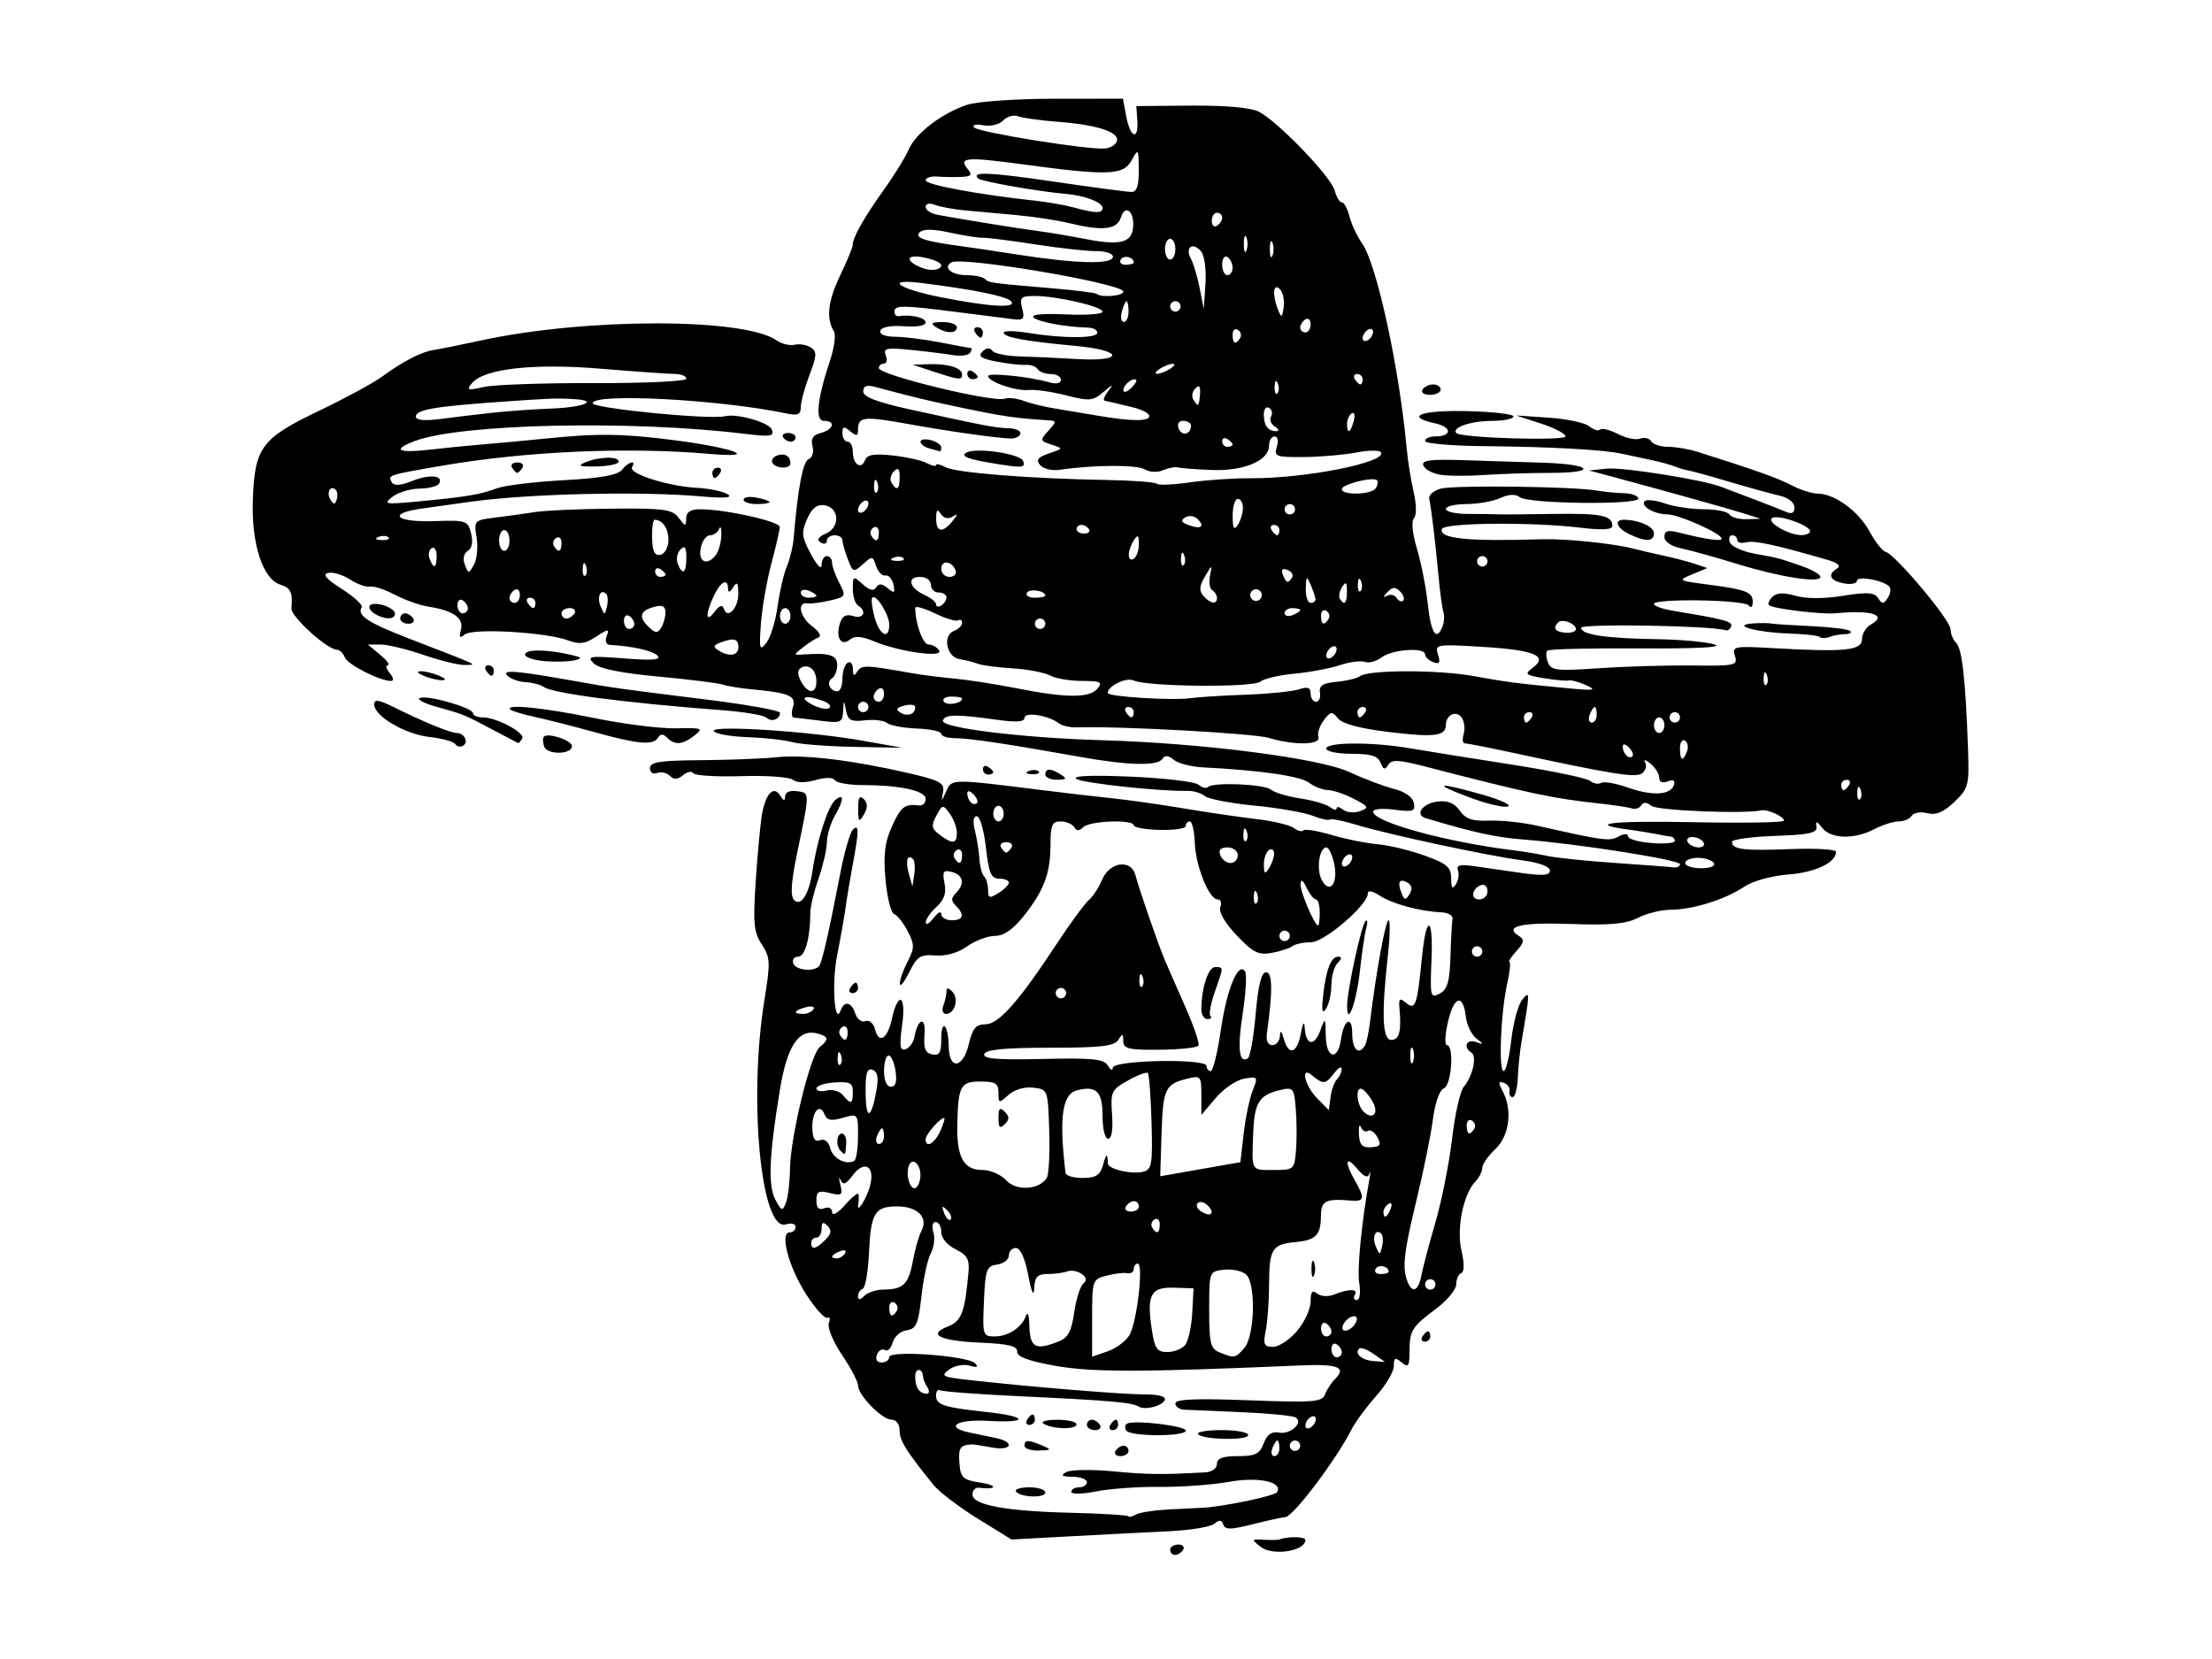 <?xml version="1.0" encoding="UTF-8" standalone="no"?>
<svg
   xmlns:dc="http://purl.org/dc/elements/1.1/"
   xmlns:cc="http://creativecommons.org/ns#"
   xmlns:rdf="http://www.w3.org/1999/02/22-rdf-syntax-ns#"
   xmlns:svg="http://www.w3.org/2000/svg"
   xmlns="http://www.w3.org/2000/svg"
   version="1.1"
   id="svg5945"
   viewBox="0 0 425.197 318.898"
   height="90mm"
   width="120mm">
  <defs
     id="defs5947" />
  <g
     transform="translate(372.072,195.107)"
     id="layer1">
    <path
       id="path6504"
       d="m -147.143,102.791 c 0,-0.55 0.702,-1 1.559,-1 0.857,0 1.281,0.45 0.941,1 -0.34,0.55 -1.041,1 -1.559,1 -0.518,0 -0.941,-0.45 -0.941,-1 z m 17.412,-0.552 c -1.837,-1.45 -1.814,-1.504 0.588,-1.368 1.375,0.078 2.725,0.054 3,-0.053 1.619,-0.628 5,-0.574 5,0.081 0,2.164 -6.3,3.146 -8.588,1.34 z m -54.412,-5.433 c -3.575,-2.213 -7.4,-5.134 -8.5,-6.492 -5.231,-6.459 -6.5,-8.495 -6.5,-10.43 0,-1.221 -0.644,-2.092 -1.548,-2.092 -1.831,0 -6.452,-4.724 -6.452,-6.596 0,-0.717 -1.392,-3.367 -3.094,-5.888 -1.713,-2.539 -2.834,-5.262 -2.511,-6.102 0.32,-0.835 0.204,-1.284 -0.259,-0.998 -0.463,0.286 -2.284,-1.708 -4.049,-4.43 -3.392,-5.234 -5.204,-11.986 -3.218,-11.986 0.622,0 1.131,-0.48 1.131,-1.067 0,-0.587 -0.838,-0.801 -1.862,-0.477 -4.787,1.519 -7.231,-24.038 -4.126,-43.155 1.175,-7.233 1.131,-8.153 -0.51,-10.658 -1.548,-2.362 -1.706,-4.082 -1.144,-12.442 0.358,-5.336 0.902,-11.051 1.207,-12.701 0.728,-3.931 2.228,-5.444 3.462,-3.492 0.697,1.102 0.947,1.147 0.958,0.172 0.009,-0.794 0.912,-1.192 2.265,-1 2.518,0.358 2.515,0.011 0.111,11.591 -1.235,5.949 -1.412,8.577 -0.632,9.357 1.317,1.317 2.903,-1.229 3.529,-5.664 0.797,-5.642 2.969,-12.41 4.353,-13.558 1.771,-1.47 1.722,-0.115 -0.111,3.092 -0.786,1.375 -1.452,3.625 -1.479,5 -0.028,1.375 -0.755,4.525 -1.616,6.999 -0.862,2.475 -1.569,5.4 -1.571,6.5 -0.012,4.894 -1.008,8.501 -2.347,8.501 -0.783,0 -1.194,0.598 -0.913,1.33 0.486,1.267 3.808,1.623 4.905,0.525 0.569,-0.569 1.894,-6.324 4.099,-17.809 0.787,-4.1 1.879,-7.902 2.427,-8.45 1.22,-1.22 1.209,0.114 -0.054,6.904 -0.512,2.75 -1.11,6.35 -1.329,8 -0.219,1.65 -0.953,5.791 -1.631,9.202 -1.081,5.443 -0.509,13.876 0.716,10.548 0.685,-1.862 2.075,-1.512 2.777,0.699 0.341,1.074 1.21,1.722 1.936,1.443 0.764,-0.293 1.554,0.4 1.881,1.652 0.73,2.793 2.366,1.748 3.199,-2.044 1.198,-5.454 2.78,-4.67 2.001,0.992 -0.579,4.207 -0.452,5.158 0.639,4.795 0.748,-0.249 1.517,-1.316 1.707,-2.37 0.662,-3.657 2.235,-4.015 1.939,-0.442 -0.217,2.621 0.134,3.534 1.464,3.809 1.381,0.286 1.75,-0.321 1.75,-2.878 0,-4.185 1.362,-2.892 1.441,1.367 0.085,4.597 2.745,4.237 3.871,-0.524 0.704,-2.978 1.356,-3.75 3.167,-3.75 2.558,0 6.391,-4.334 13.817,-15.619 2.576,-3.915 5.315,-7.643 6.087,-8.283 0.771,-0.64 1.909,-2.387 2.529,-3.881 1.44,-3.475 5.64,-4.033 6.431,-0.855 0.6,2.408 4.285,13.084 5.57,16.138 0.463,1.1 2.223,5.119 3.912,8.931 1.689,3.812 2.868,7.258 2.62,7.659 -0.248,0.401 -3.599,0.758 -7.447,0.794 -5.978,0.056 -6.999,-0.186 -7.012,-1.659 -0.013,-1.476 -0.152,-1.509 -0.968,-0.225 -0.762,1.199 -3.398,1.5 -13.149,1.5 -8.675,0 -12.314,0.351 -12.604,1.214 -0.307,0.916 2.449,1.148 11.224,0.946 9.657,-0.223 11.786,-0.005 12.541,1.286 0.5,0.855 0.923,1.034 0.94,0.398 0.039,-1.48 18.03,-1.825 18.03,-0.346 0,0.551 0.358,1.002 0.796,1.002 0.438,0 1.323,-3.615 1.967,-8.034 1.14,-7.82 3.378,-13.163 4.651,-11.104 0.343,0.555 0.132,4.177 -0.469,8.05 -1.049,6.758 -0.712,9.68 0.992,8.626 0.44,-0.272 1.115,-4.104 1.5,-8.516 0.487,-5.585 1.097,-8.022 2.008,-8.022 1.24,0 1.285,3.626 0.147,11.75 -0.194,1.386 0.208,2.25 1.046,2.25 0.749,0 1.406,-0.787 1.461,-1.75 0.069,-1.217 0.298,-1.047 0.75,0.559 0.933,3.314 2.549,2.81 3.269,-1.02 0.398,-2.119 0.665,-2.51 0.75,-1.098 0.201,3.341 1.84,3.653 2.967,0.565 0.986,-2.7 1.008,-2.678 1.085,1.077 0.088,4.29 2.339,4.745 2.914,0.588 0.538,-3.891 2.165,-4.734 2.165,-1.122 0,3.045 1.247,4.227 2.433,2.308 0.303,-0.491 0.759,-2.628 1.013,-4.75 1.092,-9.121 2.962,-19.358 3.536,-19.358 0.342,0 0.284,3.038 -0.129,6.75 -1.259,11.322 -1.063,16.25 0.647,16.25 1.537,0 1.98,-1.65 1.59,-5.927 -0.189,-2.07 0.003,-2.241 1.303,-1.162 1.748,1.451 2.098,0.424 3.016,-8.835 0.827,-8.345 2.185,-7.973 1.83,0.502 -0.299,7.12 -0.213,7.478 1.571,6.523 1.5,-0.803 1.926,-2.274 2.072,-7.156 0.101,-3.38 0.282,-6.646 0.401,-7.257 0.119,-0.611 -0.908,-1.164 -2.283,-1.228 -4.083,-0.191 -9.315,-1.62 -11.735,-3.206 -1.365,-0.894 -2.265,-1.056 -2.265,-0.407 0,2.22 -8.382,9.404 -10.955,9.389 -1.399,-0.008 -2.995,0.325 -3.545,0.741 -0.55,0.416 -2.347,1 -3.993,1.298 -2.524,0.457 -3.575,-0.07 -6.716,-3.372 -2.243,-2.357 -3.496,-4.508 -3.15,-5.408 0.315,-0.821 0.096,-1.494 -0.487,-1.494 -1.669,0 -4.232,-6.308 -4.414,-10.86 -0.091,-2.277 -0.519,-4.14 -0.953,-4.14 -0.433,0 -0.788,0.397 -0.788,0.881 0,0.485 -2.248,0.822 -4.996,0.75 -2.748,-0.072 -4.998,-0.469 -5,-0.881 -0.006,-1.173 -8.475,-0.879 -9.691,0.337 -0.783,0.783 -1.275,0.783 -1.759,0 -0.37,-0.598 -1.545,-1.087 -2.613,-1.087 -1.63,0 -1.941,0.712 -1.941,4.435 0,5.529 -1.215,8.786 -5.114,13.709 -2.091,2.641 -3.846,3.856 -5.566,3.856 -1.381,0 -3.784,0.906 -5.34,2.014 -1.758,1.252 -4.072,1.914 -6.115,1.75 -2.869,-0.231 -3.508,0.181 -5.028,3.236 -0.958,1.925 -1.763,2.915 -1.789,2.2 -0.026,-0.715 0.639,-2.627 1.478,-4.25 1.361,-2.631 1.363,-3.265 0.021,-5.86 -0.828,-1.6 -1.998,-3.074 -2.6,-3.275 -0.602,-0.201 -1.35,-3.177 -1.662,-6.614 -0.434,-4.787 -0.147,-7.179 1.226,-10.225 1.721,-3.816 2.487,-4.408 5.239,-4.051 0.688,0.089 1.25,-0.474 1.25,-1.251 0,-1.584 -4.861,-2.646 -12.191,-2.664 -2.58,-0.006 -4.949,-0.428 -5.263,-0.937 -0.348,-0.563 -1.813,-0.571 -3.731,-0.02 -1.965,0.564 -3.599,0.54 -4.324,-0.061 -0.641,-0.532 -5.098,-0.847 -9.905,-0.699 -4.806,0.148 -8.969,-0.105 -9.251,-0.561 -0.282,-0.456 -1.166,-0.286 -1.966,0.377 -1.04,0.863 -1.76,0.899 -2.533,0.127 -0.594,-0.594 -1.7,-0.841 -2.458,-0.551 -0.783,0.3 -1.378,-0.101 -1.378,-0.93 0,-1.174 1.904,-1.472 9.75,-1.526 5.362,-0.037 11.915,-0.291 14.561,-0.565 5.365,-0.555 14.597,0.551 25.301,3.03 6.271,1.452 7.065,1.893 6.722,3.726 -0.348,1.857 -0.283,1.837 0.61,-0.181 1.093,-2.471 0.782,-2.468 19.057,-0.182 4.125,0.516 9.975,1.194 13,1.507 3.025,0.313 9.1,1.175 13.5,1.917 4.4,0.741 10.7,1.666 14,2.056 3.3,0.39 6.573,1.167 7.274,1.727 0.701,0.561 1.527,0.766 1.837,0.456 0.31,-0.31 2.751,0.087 5.426,0.881 2.675,0.794 6.633,1.594 8.796,1.778 2.163,0.183 6.235,1.161 9.05,2.174 4.33,1.557 5.12,2.233 5.133,4.393 0.011,1.885 0.248,2.184 0.907,1.143 0.491,-0.775 0.669,-1.991 0.396,-2.701 -0.364,-0.949 0.39,-1.167 2.843,-0.822 1.836,0.259 5.926,0.844 9.088,1.3 4.386,0.633 5.75,0.532 5.75,-0.425 0,-0.759 -2.075,-1.529 -5.25,-1.949 -6.686,-0.884 -25.814,-4.98 -31.947,-6.841 -2.583,-0.784 -4.883,-1.239 -5.111,-1.011 -0.228,0.228 -1.714,-0.102 -3.303,-0.733 -1.589,-0.631 -6.624,-1.507 -11.189,-1.947 -4.565,-0.44 -8.861,-1.265 -9.546,-1.834 -0.685,-0.569 -2.125,-1.015 -3.2,-0.993 -5.348,0.113 -20.137,-1.47 -21.454,-2.296 -0.963,-0.604 2.738,-0.764 10.33,-0.446 6.506,0.272 12.398,0.966 13.092,1.542 0.694,0.576 1.527,0.783 1.85,0.46 0.985,-0.985 10.805,-0.576 12.107,0.505 0.671,0.557 3.223,1.319 5.671,1.693 2.448,0.374 5.013,1.124 5.7,1.666 0.688,0.542 1.25,0.651 1.25,0.241 0,-0.41 0.562,-0.295 1.25,0.254 0.688,0.549 2.147,0.673 3.243,0.274 1.81,-0.658 1.7,-0.877 -1.2,-2.376 -1.757,-0.908 -4.004,-1.666 -4.993,-1.683 -0.99,-0.018 -2.626,-0.658 -3.635,-1.423 -1.669,-1.265 -9.444,-2.386 -20.316,-2.929 -2.283,-0.114 -4.83,-0.771 -5.661,-1.461 -1.02,-0.847 -1.72,-0.913 -2.158,-0.205 -0.895,1.449 -6.566,1.313 -16.03,-0.384 -13.699,-2.456 -21.13,-3.567 -23.865,-3.567 -1.449,0 -2.635,-0.377 -2.635,-0.838 0,-0.461 -2.099,-0.917 -4.665,-1.014 -2.566,-0.097 -5.153,-0.577 -5.75,-1.066 -0.597,-0.49 -2.518,-0.72 -4.269,-0.513 -2.645,0.313 -3.257,5.2e-4 -3.614,-1.846 -0.423,-2.187 -0.432,-2.185 -0.566,0.12 -0.126,2.161 -0.467,2.301 -4.386,1.801 -2.337,-0.298 -4.618,-0.565 -5.067,-0.593 -0.45,-0.028 -0.536,-0.936 -0.193,-2.018 0.685,-2.159 -0.69,-2.749 -7.989,-3.429 -2.2,-0.205 -4.675,-0.611 -5.5,-0.903 -0.825,-0.291 -6.403,-0.987 -12.395,-1.546 -7.314,-0.682 -11.397,-1.518 -12.42,-2.542 -1.367,-1.367 -0.755,-1.465 5.895,-0.942 5.422,0.426 7.142,0.284 6.386,-0.529 -0.886,-0.952 -4.773,-1.831 -9.184,-2.075 -0.706,-0.039 -0.956,-0.751 -0.595,-1.692 0.554,-1.444 0.328,-1.431 -2.037,0.119 -2.11,1.383 -3.228,1.529 -5.405,0.707 -4.161,-1.572 -18.313,-2.389 -19.813,-1.144 -0.976,0.81 -1.153,0.596 -0.758,-0.915 0.584,-2.234 -1.445,-3.673 -6.252,-4.429 -1.693,-0.267 -4.618,-1.303 -6.5,-2.302 -1.882,-1 -4.02,-1.698 -4.752,-1.552 -0.732,0.146 -2.446,-0.465 -3.809,-1.359 -1.363,-0.893 -3.24,-1.465 -4.17,-1.271 -1.212,0.253 -0.476,1.131 2.596,3.098 2.358,1.509 4.075,3.087 3.816,3.506 -0.97,1.57 1.132,2.944 9.397,6.141 13.843,5.354 12.845,4.879 10.407,4.958 -1.151,0.037 -4.709,-0.832 -7.907,-1.932 -3.197,-1.1 -6.918,-2 -8.267,-2 l -2.454,0 2.361,1.967 c 1.298,1.082 1.968,1.982 1.488,2 -0.48,0.018 -0.312,0.708 0.372,1.533 0.695,0.837 0.803,1.5 0.245,1.5 -2.183,0 -8.365,-3.149 -8.895,-4.532 -0.31,-0.808 -0.992,-1.468 -1.515,-1.468 -1.841,0 -8.893,-6.402 -8.75,-7.942 0.287,-3.077 -0.116,-3.933 -2.159,-4.582 -3.354,-1.065 -5.554,-7.869 -5.256,-16.261 0.358,-10.112 1.627,-11.827 12.656,-17.111 5.046,-2.417 10.525,-5.385 12.175,-6.594 4.049,-2.968 7.569,-4.778 9.991,-5.136 1.105,-0.164 5.159,-0.982 9.009,-1.819 20.107,-4.369 50.553,-4.389 56.815,-0.038 0.998,0.694 2.573,1.08 3.5,0.859 0.927,-0.221 2.324,0.014 3.104,0.524 1.215,0.793 1.179,1.556 -0.25,5.296 -0.918,2.404 -1.669,5.178 -1.669,6.166 0,1.432 -0.557,1.679 -2.75,1.22 -12.872,-2.695 -37.251,-3.979 -37.251,-1.962 4.7e-4,0.988 22.584,3.202 25.426,2.493 2.3,-0.574 8.476,1.185 9.005,2.565 0.503,1.311 -0.235,1.429 -5.172,0.826 -21.879,-2.674 -54.715,-1.951 -63.509,1.398 -4.413,1.68 -3.193,2.344 3,1.633 3.163,-0.363 7.775,-0.819 10.25,-1.013 2.475,-0.194 7.875,-0.698 12,-1.12 10.031,-1.025 14.897,-0.955 25,0.362 11.348,1.479 16.263,3.441 6.5,2.595 -15.855,-1.373 -35.305,-0.514 -51.5,2.275 -10.467,1.803 -10.465,1.802 -9.578,3.238 0.405,0.656 1.746,0.55 3.85,-0.304 3.348,-1.358 6.16,-1.078 5.175,0.516 -0.311,0.503 -2.001,0.929 -3.756,0.946 -1.755,0.018 -4.091,0.729 -5.191,1.581 -1.842,1.427 -1.447,1.497 5,0.881 9.36,-0.894 11.91,-1.319 15.047,-2.512 1.457,-0.554 7.218,-1.256 12.801,-1.561 7.104,-0.387 10.485,-0.984 11.262,-1.987 1.206,-1.557 2.862,-2.006 1.948,-0.528 -0.757,1.225 6.903,3.681 12.372,3.966 2.437,0.127 5.137,0.684 6,1.238 1.092,0.701 -0.562,0.82 -5.43,0.394 -11.43,-1.002 -32.968,-0.487 -44,1.053 -2.75,0.384 -6.986,0.978 -9.414,1.321 -6.693,0.945 -4.958,2.655 2.44,2.405 6.175,-0.209 6.479,-0.108 7.098,2.357 0.409,1.631 0.177,2.866 -0.635,3.367 -0.774,0.478 -0.999,1.524 -0.568,2.643 0.693,1.799 0.743,1.798 1.758,-0.011 0.575,-1.024 0.802,-3.364 0.504,-5.199 -0.532,-3.278 -0.468,-3.346 3.637,-3.85 2.298,-0.282 5.754,-0.76 7.679,-1.062 1.925,-0.301 8.59,-0.592 14.811,-0.645 9.919,-0.085 11.484,0.132 12.718,1.761 1.301,1.717 1.41,1.725 1.439,0.108 0.022,-1.216 0.836,-1.75 2.667,-1.75 4.895,0 15.366,2.338 15.33,3.423 -0.02,0.592 -0.754,3.777 -1.632,7.077 -0.878,3.3 -1.777,8.475 -1.997,11.5 -0.36,4.942 -0.254,5.315 1.049,3.673 0.797,-1.005 1.768,-4.155 2.157,-7 0.389,-2.845 1.189,-6.298 1.777,-7.673 0.588,-1.375 1.182,-3.85 1.319,-5.5 0.797,-9.595 1.773,-14.72 2.883,-15.146 0.702,-0.269 1.028,-1.365 0.737,-2.478 -0.377,-1.441 0.07,-2.149 1.611,-2.552 2.457,-0.643 2.882,-2.324 0.587,-2.324 -1.748,0 -1.322,-4.114 1.22,-11.77 0.78,-2.349 1.088,-4.805 0.684,-5.458 -1.522,-2.462 -1.138,-5.857 1.213,-10.73 1.335,-2.768 2.428,-5.433 2.428,-5.923 0,-1.398 2.189,-5.25 6.053,-10.652 1.954,-2.732 4.061,-6.158 4.682,-7.614 1.339,-3.141 6.389,-7 11.265,-8.608 1.929,-0.636 9.429,-1.157 16.712,-1.159 l 13.212,-0.005 0.649,3.459 c 0.771,4.109 2.384,4.65 2.115,0.709 l -0.188,-2.75 10.5,-0.09 c 6.509,-0.056 11.45,0.38 13,1.147 3.593,1.779 13.958,12.536 14.64,15.193 0.317,1.238 0.929,2.25 1.36,2.25 0.431,0 1.087,1.21 1.458,2.689 0.371,1.479 1.48,3.841 2.465,5.25 2.819,4.035 7.157,24.073 8.563,39.561 0.2,2.2 0.792,5.878 1.315,8.173 0.562,2.464 0.585,4.541 0.055,5.071 -0.53,0.53 -0.292,2.916 0.581,5.827 0.813,2.711 1.755,7.517 2.093,10.679 0.601,5.626 1.681,7.248 2.832,4.25 0.317,-0.825 0.39,-2.062 0.164,-2.75 -0.226,-0.688 -0.643,-3.725 -0.926,-6.75 -0.655,-7.003 -1.417,-13.343 -1.8,-14.989 -0.165,-0.706 0.826,-1.594 2.201,-1.973 2.542,-0.701 25.436,-0.422 30,0.365 1.375,0.237 3.737,0.469 5.25,0.514 1.512,0.046 2.75,0.51 2.75,1.032 0,1.258 -21.114,1.016 -22.78,-0.261 -0.848,-0.65 -2.13,-0.594 -3.797,0.166 -1.385,0.631 -4.296,1.147 -6.47,1.147 -2.174,0 -3.953,0.428 -3.953,0.95 0,0.523 1.913,0.95 4.25,0.949 2.337,-5.4e-4 4.925,0.034 5.75,0.076 0.825,0.042 5.614,0.009 10.643,-0.074 9.177,-0.152 11.357,0.29 11.357,2.3 0,0.743 -1.966,0.847 -6.25,0.33 -9.241,-1.114 -26.111,-0.948 -26.514,0.259 -0.619,1.858 4.85,2.418 19.264,1.973 4.467,-0.138 13.677,0.808 17.5,1.797 1.375,0.356 4.075,0.983 6,1.393 1.925,0.41 4.568,1.105 5.874,1.545 l 2.374,0.799 -2.874,1.2 c -2.828,1.181 -2.786,1.212 2.626,1.923 7.763,1.02 9.002,1.488 8.985,3.396 -0.009,0.959 -0.331,1.253 -0.75,0.683 -0.822,-1.119 -18.239,-1.401 -18.236,-0.295 8.4e-4,0.388 1.689,0.984 3.752,1.325 9.889,1.635 11.406,2.041 11.09,2.971 -0.187,0.55 -0.671,0.89 -1.076,0.755 -2.657,-0.886 -27.764,-1.311 -27.764,-0.47 0,1.324 4.766,2.038 14.608,2.189 4.46,0.068 9.41,0.517 11,0.998 1.881,0.568 -3.132,0.837 -14.341,0.767 -9.478,-0.059 -17.476,0.137 -17.774,0.434 -0.297,0.297 -0.241,1.323 0.126,2.278 0.591,1.54 1.7,1.666 9.774,1.109 5.009,-0.345 13.085,-0.582 17.946,-0.525 8.324,0.097 8.803,-0.01 8.222,-1.842 -0.583,-1.837 -0.185,-1.921 7.161,-1.506 14.227,0.803 17.278,0.485 17.278,-1.8 0,-0.984 0.784,-2.227 1.742,-2.763 3.208,-1.795 0.044,-2.798 -6.742,-2.137 -2.802,0.273 -12.217,-0.871 -12.915,-1.569 -0.249,-0.249 0.061,-0.965 0.688,-1.592 0.792,-0.792 2.146,-0.852 4.433,-0.196 2.063,0.592 5.477,0.593 9.139,0.004 4.691,-0.755 6.025,-0.664 6.75,0.462 0.769,1.194 1.047,1.18 1.862,-0.088 0.527,-0.82 0.64,-1.801 0.25,-2.179 -1.266,-1.229 -6.208,-2.086 -6.208,-1.076 0,0.533 -1.125,0.755 -2.5,0.492 -2.7,-0.516 -3.222,-1.68 -1.29,-2.874 0.781,-0.483 0.161,-1.053 -1.75,-1.609 -9.993,-2.908 -14.158,-3.812 -15.708,-3.406 -0.964,0.252 -1.752,0.05 -1.752,-0.449 0,-0.499 -0.436,-0.906 -0.969,-0.906 -0.533,0 -0.73,0.622 -0.438,1.382 0.292,0.76 2.415,1.729 4.719,2.152 4.932,0.907 4.238,0.726 8.938,2.336 2.062,0.707 3.75,1.657 3.75,2.112 0,1.276 -7.695,0.088 -16,-2.47 -4.125,-1.271 -8.963,-2.616 -10.75,-2.991 -1.953,-0.409 -3.25,-1.291 -3.25,-2.21 0,-1.15 0.649,-1.366 2.617,-0.872 5.443,1.366 8.383,1.79 8.383,1.208 0,-0.982 -8.203,-4.647 -10.438,-4.664 -2.517,-0.019 -5.254,-1.626 -4.334,-2.546 0.368,-0.368 2.11,-0.168 3.87,0.446 1.76,0.614 5.132,1.116 7.492,1.116 2.36,0 4.57,0.45 4.91,1 0.34,0.55 1.829,0.961 3.309,0.914 l 2.691,-0.086 -3,-0.955 c -2.853,-0.908 -15.804,-4.527 -25.5,-7.126 l -4.5,-1.206 3.412,-0.346 c 3.139,-0.318 18.594,2.144 22.088,3.52 0.825,0.325 3.525,1.353 6,2.285 2.475,0.932 5.287,2.036 6.25,2.454 1.251,0.543 1.75,0.307 1.75,-0.828 0,-0.915 -1.165,-1.851 -2.75,-2.209 -1.512,-0.342 -5.9,-1.555 -9.75,-2.695 -3.85,-1.141 -7.45,-2.133 -8,-2.205 -0.55,-0.072 -1.675,-0.406 -2.5,-0.743 -0.825,-0.336 -2.85,-0.891 -4.5,-1.231 -1.65,-0.341 -4.125,-0.874 -5.5,-1.184 -3.56,-0.804 -13.707,-1.37 -26.75,-1.494 -6.188,-0.059 -11.25,-0.502 -11.25,-0.985 0,-0.483 0.873,-0.879 1.941,-0.879 3.233,0 3.282,-1.792 0.068,-2.498 -6.035,-1.326 -2.9,-2.566 5.991,-2.37 4.95,0.109 9,0.574 9,1.033 0,0.459 -1.913,0.841 -4.25,0.85 -4.014,0.015 -7.753,1.319 -6.721,2.344 0.949,0.943 20.971,1.542 20.971,0.627 0,-0.509 -2.138,-1.621 -4.75,-2.47 l -4.75,-1.544 6.287,0.422 c 3.458,0.232 6.956,0.978 7.774,1.656 0.818,0.679 1.758,0.963 2.089,0.631 0.331,-0.331 1.867,0.051 3.412,0.85 1.545,0.799 3.468,1.201 4.272,0.892 0.804,-0.309 1.759,-0.08 2.122,0.507 0.363,0.587 1.839,1.068 3.28,1.068 1.441,0 4.002,0.438 5.691,0.972 11.15,3.531 15.428,5.056 18.071,6.442 1.65,0.865 3.9,1.578 5,1.583 3.242,0.016 7.863,3.404 9.964,7.305 1.076,1.997 2.472,3.759 3.104,3.914 1.822,0.449 12.433,13.102 12.433,14.826 0,0.857 0.496,2.054 1.103,2.661 1.131,1.131 1.796,7.094 2.261,20.297 0.251,7.118 0.118,7.64 -2.615,10.253 -2.088,1.996 -3.519,2.592 -5.206,2.169 -1.279,-0.321 -2.627,-0.097 -2.994,0.497 -0.367,0.595 -1.49,1.081 -2.495,1.081 -1.005,0 -3.116,0.672 -4.691,1.494 -3.847,2.006 -8.337,1.897 -10.019,-0.244 -1.053,-1.341 -1.313,-1.399 -1.11,-0.25 0.214,1.215 -1.304,1.555 -7.986,1.79 -4.537,0.16 -8.25,0.674 -8.25,1.143 0,1.467 2.224,1.743 11.25,1.393 4.812,-0.187 8.75,0.044 8.75,0.512 0,2.078 -3.946,3.96 -9.158,4.368 -3.276,0.257 -6.854,1.251 -8.5,2.362 -3.607,2.436 -9.886,4.397 -14.142,4.416 -1.815,0.008 -4.641,0.709 -6.28,1.557 -2.271,1.174 -5.367,1.454 -12.999,1.175 -9.485,-0.347 -12.876,0.457 -9.839,2.335 1.076,0.665 0.973,1.231 -0.527,2.888 -1.026,1.134 -1.631,2.061 -1.345,2.061 0.286,0 0.092,1.913 -0.432,4.25 -1.235,5.514 -1.682,16.75 -0.666,16.75 0.433,0 1.092,-2.692 1.465,-5.983 0.372,-3.291 1.321,-6.778 2.108,-7.75 1.517,-1.874 1.51,-1.527 -0.17,8.233 -0.284,1.65 -0.59,4.688 -0.68,6.75 -0.09,2.062 -0.539,3.75 -0.999,3.75 -0.46,0 -0.724,-0.506 -0.586,-1.125 0.138,-0.619 -0.356,-1.346 -1.097,-1.616 -1.065,-0.388 -1.118,-0.062 -0.25,1.559 1.948,3.641 1.324,8.62 -1.403,11.181 -1.375,1.292 -2.5,2.913 -2.5,3.603 0,0.69 -0.579,1.849 -1.286,2.576 -2.349,2.413 -3.697,9.027 -2.716,13.321 0.573,2.507 0.557,4.124 -0.042,4.333 -0.526,0.183 -0.956,1.142 -0.956,2.131 0,0.989 -1.688,3.065 -3.75,4.614 -4.824,3.622 -5.216,4.244 -5.235,8.294 -0.013,2.884 -0.233,3.192 -1.515,2.128 -1.246,-1.034 -1.5,-0.916 -1.5,0.696 0,1.067 -1.537,3.668 -3.415,5.779 -1.878,2.111 -4.008,5.005 -4.732,6.432 -2.945,5.799 -11.091,16.607 -12.667,16.807 -0.927,0.118 -3.905,0.774 -6.616,1.46 -3.944,0.997 -5.014,0.996 -5.347,-0.005 -0.306,-0.919 -0.768,-0.961 -1.735,-0.157 -0.725,0.602 -4.619,1.247 -8.653,1.435 -4.034,0.187 -12.51,0.622 -18.835,0.966 l -11.5,0.626 -6.5,-4.023 z m 36.5,-1.752 c 2.75,-0.152 5.675,-0.297 6.5,-0.322 3.721,-0.114 14.076,-2.255 14.54,-3.006 1.228,-1.986 -3.595,-3.013 -9.303,-1.979 -3.156,0.571 -9.113,1.003 -13.238,0.959 -4.125,-0.044 -9.637,0.349 -12.25,0.874 -2.634,0.529 -4.75,0.566 -4.75,0.083 0,-0.479 0.675,-0.871 1.5,-0.871 0.825,0 1.5,-0.45 1.5,-1 0,-0.55 -1.238,-1.014 -2.75,-1.03 -2.039,-0.022 -2.362,-0.253 -1.25,-0.891 0.825,-0.473 4.875,-0.543 9,-0.155 6.685,0.628 9.38,0.659 17.75,0.2 1.278,-0.07 2.25,-0.771 2.25,-1.623 0,-1.085 1.114,-1.5 4.025,-1.5 3.351,0 4.181,-0.41 4.957,-2.451 0.648,-1.705 1.535,-2.335 2.911,-2.07 2.223,0.428 4.819,-1.922 3.217,-2.912 -0.544,-0.336 -5.178,-0.791 -10.299,-1.011 -5.121,-0.22 -10.098,-0.435 -11.06,-0.478 -0.963,-0.043 -1.75,-0.588 -1.75,-1.211 0,-0.816 3.942,-0.984 14.07,-0.601 12.459,0.471 14.141,0.344 14.694,-1.117 0.343,-0.907 1.216,-2.248 1.939,-2.98 2.262,-2.289 0.587,-2.915 -6.93,-2.59 -30.253,1.309 -39.737,1.324 -46.773,0.073 -5.254,-0.934 -7.473,-1.755 -7.41,-2.743 0.068,-1.063 -1.656,-1.485 -7,-1.716 -7.869,-0.34 -10.362,-1.57 -6.307,-3.112 2.608,-0.992 3.289,-2.805 3.96,-10.543 0.205,-2.367 -0.295,-3.23 -2.493,-4.305 -1.597,-0.78 -2.75,-2.159 -2.75,-3.289 0,-1.07 -0.48,-1.945 -1.067,-1.945 -0.605,0 -0.798,0.849 -0.445,1.962 0.343,1.079 0.118,2.906 -0.5,4.06 -0.617,1.154 -1.43,4.883 -1.805,8.288 -0.586,5.313 -0.987,6.234 -2.831,6.496 -1.181,0.168 -2.389,1.226 -2.683,2.351 -0.294,1.124 -0.968,1.777 -1.497,1.45 -0.529,-0.327 -1.221,0.077 -1.536,0.899 -0.348,0.908 0.003,1.494 0.895,1.494 0.808,0 1.469,-0.47 1.469,-1.044 0,-1.363 15.117,-0.254 16.5,1.21 0.693,0.734 0.37,0.869 -1.052,0.442 -1.129,-0.339 -2.894,-0.002 -3.923,0.751 -1.688,1.235 -1.343,1.428 3.552,1.981 12.269,1.387 30.106,2.836 34.673,2.817 1.788,-0.008 3.25,0.374 3.25,0.848 0,1.168 -3.732,2.28 -5.008,1.492 -1.332,-0.823 -5.385,-1.178 -22.992,-2.014 -7.975,-0.379 -14.838,-0.893 -15.25,-1.144 -0.412,-0.25 -0.75,0.216 -0.75,1.036 0,1.781 1.507,2.269 9.75,3.153 7.98,0.856 8.172,2.157 0.25,1.695 -6.062,-0.354 -8.501,1.222 -3.5,2.26 1.375,0.285 3.625,0.753 5,1.038 3.751,0.779 3.032,2.53 -0.75,1.825 -1.788,-0.333 -3.475,-0.6 -3.75,-0.593 -2.328,0.057 -2.738,0.628 -2.517,3.499 0.227,2.945 0.616,3.307 4.134,3.858 3.363,0.527 3.029,1.407 -0.367,0.967 -0.688,-0.089 -1.25,0.496 -1.25,1.301 0,2.033 6.368,3.212 18.99,3.517 5.769,0.139 10.669,0.433 10.889,0.653 0.22,0.22 0.9,0.084 1.51,-0.303 0.611,-0.387 3.361,-0.828 6.111,-0.979 z m -29.139,-3.488 c -0.264,-0.426 0.897,-0.775 2.58,-0.775 1.682,0 3.059,0.445 3.059,0.989 0,1.138 -4.919,0.952 -5.639,-0.214 z m 19.139,-7.775 c 0.34,-0.55 1.041,-1 1.559,-1 0.518,0 0.941,0.45 0.941,1 0,0.55 -0.702,1 -1.559,1 -0.857,0 -1.281,-0.45 -0.941,-1 z m -17.5,-1 c 0,-1.174 0.769,-1.174 3.5,0 1.772,0.762 1.687,0.867 -0.75,0.93 -1.512,0.039 -2.75,-0.38 -2.75,-0.93 z m 33.356,-2.25 c -0.261,-0.412 1.803,-0.75 4.585,-0.75 2.782,0 5.059,0.429 5.059,0.953 0,1.105 -8.937,0.917 -9.644,-0.203 z m -13.813,-0.681 c -0.316,-0.512 -0.23,-1.106 0.191,-1.319 1.444,-0.732 11.266,0.442 11.266,1.347 0,1.196 -10.717,1.171 -11.457,-0.027 z m -15.884,-1.304 c -0.637,-0.404 0.529,-0.742 2.592,-0.75 2.062,-0.008 3.75,0.387 3.75,0.879 0,1.042 -4.645,0.947 -6.342,-0.129 z m 8.342,0.235 c 0,-0.55 0.423,-1 0.941,-1 0.518,0 1.219,0.45 1.559,1 0.34,0.55 -0.084,1 -0.941,1 -0.857,0 -1.559,-0.45 -1.559,-1 z m 4.5,0 c 0.34,-0.55 0.816,-1 1.059,-1 0.243,0 0.441,0.45 0.441,1 0,0.55 -0.477,1 -1.059,1 -0.582,0 -0.781,-0.45 -0.441,-1 z m -16,-1 c 0.34,-0.55 0.816,-1 1.059,-1 0.243,0 0.441,0.45 0.441,1 0,0.55 -0.477,1 -1.059,1 -0.582,0 -0.781,-0.45 -0.441,-1 z m 48.5,5.5 c 0,-0.825 -0.177,-1.5 -0.393,-1.5 -0.216,0 -0.652,0.675 -0.969,1.5 -0.317,0.825 -0.14,1.5 0.393,1.5 0.533,0 0.969,-0.675 0.969,-1.5 z m 4,-0.5 c 0,-0.55 -0.45,-1 -1,-1 -0.55,0 -1,0.45 -1,1 0,0.55 0.45,1 1,1 0.55,0 1,-0.45 1,-1 z m 3,-5.118 c 0,-0.55 -0.45,-0.722 -1,-0.382 -0.55,0.34 -1,1.068 -1,1.618 0,0.55 0.45,0.722 1,0.382 0.55,-0.34 1,-1.068 1,-1.618 z m -74.676,-6.132 c -0.437,-0.688 -0.801,-1.55 -0.809,-1.917 -0.04,-1.749 -1.515,-1.911 -1.515,-0.167 0,2.147 0.792,3.333 2.226,3.333 0.491,0 0.535,-0.562 0.099,-1.25 z m 85.761,-6.403 c -1.218,-0.853 -2.456,-1.31 -2.75,-1.016 -0.968,0.968 0.471,2.228 2.739,2.399 l 2.226,0.168 -2.215,-1.551 z m -46.857,-3.702 c 1.416,-2.561 2.682,-13.645 1.559,-13.645 -0.433,0 -0.787,0.47 -0.787,1.044 0,0.574 -0.562,0.931 -1.25,0.793 -0.688,-0.138 -2.487,0.076 -4,0.475 -2.688,0.71 -2.75,0.894 -2.75,8.155 l 0,7.429 3.021,-1.053 c 1.662,-0.579 3.555,-2.018 4.207,-3.198 z m 22.003,2.605 c 2.065,-2.345 2.297,-12.567 0.322,-14.206 -0.788,-0.654 -2.697,-1.044 -4.243,-0.866 -2.797,0.321 -2.81,0.356 -2.81,7.697 0,6.437 0.254,7.478 2,8.187 2.853,1.158 3.023,1.129 4.731,-0.811 z m 18.769,0.809 c 0,-0.518 -0.45,-1.219 -1,-1.559 -0.55,-0.34 -1,0.084 -1,0.941 0,0.857 0.45,1.559 1,1.559 0.55,0 1,-0.423 1,-0.941 z m -30.131,-1.402 c 0.613,-0.738 1.23,-3.494 1.372,-6.123 l 0.258,-4.78 -3.763,-0.127 c -4.464,-0.151 -5.268,1.348 -4.275,7.971 0.562,3.745 1.005,4.401 2.976,4.401 1.274,0 2.818,-0.604 3.43,-1.343 z m -24.503,-0.607 c 2.011,-0.765 2.634,-1.882 3.204,-5.75 0.389,-2.641 1.208,-5.138 1.819,-5.551 1.451,-0.979 -1.35,-2.927 -3.221,-2.24 -0.732,0.269 -2.42,0.489 -3.75,0.489 -1.94,0 -2.444,0.544 -2.55,2.75 -0.083,1.741 -0.502,0.823 -1.141,-2.5 -0.627,-3.264 -1.524,-5.25 -2.369,-5.25 -0.748,0 -1.359,0.644 -1.359,1.43 0,0.787 -1.012,1.574 -2.25,1.75 -2.044,0.29 -2.277,0.936 -2.546,7.07 -0.285,6.506 -0.211,6.75 2.059,6.75 2.625,0 5.229,-1.724 6.043,-4 0.295,-0.825 0.572,-0.113 0.615,1.583 0.117,4.56 1.034,5.145 5.445,3.468 z m 46.045,-2.128 c 1.424,-1.692 2.589,-4.222 2.589,-5.622 0,-1.903 0.316,-2.293 1.25,-1.547 0.712,0.569 2.111,0.652 3.25,0.193 2.838,-1.144 4.724,-1.119 4,0.053 -0.34,0.55 -0.17,1 0.378,1 0.565,0 0.768,-1.406 0.47,-3.25 -0.44,-2.72 0.458,-11.818 1.999,-20.25 0.201,-1.1 0.171,-1.43 -0.067,-0.734 -0.293,0.857 -1.044,0.534 -2.323,-1 -2.226,-2.669 -2.498,-1.338 -0.457,2.234 1.975,3.454 1.849,4.106 -0.75,3.882 -4.815,-0.414 -5.75,0.051 -5.765,2.868 -0.021,3.803 -0.935,4.742 -4.985,5.122 -4.415,0.415 -4.966,1.326 -4.985,8.253 -0.008,3.094 -0.297,7.031 -0.64,8.75 -0.536,2.681 -0.336,3.125 1.411,3.125 1.12,0 3.201,-1.385 4.625,-3.077 z m 2.747,-11.923 c 0,-1.375 0.227,-1.938 0.504,-1.25 0.277,0.688 0.277,1.812 0,2.5 -0.277,0.688 -0.504,0.125 -0.504,-1.25 z m 3.842,12.059 c 0,-0.518 -0.45,-1.219 -1,-1.559 -0.55,-0.34 -1,0.084 -1,0.941 0,0.857 0.45,1.559 1,1.559 0.55,0 1,-0.423 1,-0.941 z m 4.812,-1.997 c 0.25,-0.75 -0.125,-1.125 -0.875,-0.875 -0.722,0.241 -1.509,1.028 -1.75,1.75 -0.25,0.75 0.125,1.125 0.875,0.875 0.722,-0.241 1.509,-1.028 1.75,-1.75 z m -88.355,-1.993 c 0.316,-0.512 0.118,-1.214 -0.441,-1.559 -0.559,-0.345 -1.016,0.073 -1.016,0.931 0,1.757 0.6,2.015 1.457,0.628 z m -2.507,-4.084 c 3.748,-0.022 4.785,-1.041 5.59,-5.487 0.398,-2.199 1.145,-4.814 1.661,-5.812 1.34,-2.591 -0.762,-4.686 -4.701,-4.686 -4.291,0 -5.044,1.255 -5.397,9 -0.163,3.575 -0.703,6.65 -1.2,6.833 -0.497,0.183 -0.903,0.836 -0.903,1.45 0,0.776 0.366,0.75 1.2,-0.083 0.66,-0.66 2.348,-1.207 3.75,-1.215 z m 103.347,-2.735 c 0.288,-1.512 1.509,-6.125 2.713,-10.25 1.204,-4.125 2.635,-11.325 3.179,-16 0.544,-4.675 1.561,-9.175 2.259,-10 1.719,-2.031 2.573,-5.869 1.458,-6.558 -1.633,-1.009 -0.948,-2.671 0.844,-2.047 1.615,0.562 1.621,0.509 0.086,-0.69 -0.915,-0.715 -1.815,-2.594 -2,-4.175 -0.525,-4.49 -2.273,-3.998 -3.424,0.963 -0.575,2.479 -0.678,4.507 -0.229,4.507 1.455,0 0.915,7.748 -0.58,8.322 -0.816,0.313 -1.681,2.748 -2.08,5.857 -0.376,2.927 -1.772,9.821 -3.103,15.321 -2.513,10.387 -2.839,13.248 -1.814,15.918 0.924,2.408 2.107,1.894 2.69,-1.168 z m 2.703,1.75 c 0,-0.55 -0.45,-1 -1,-1 -0.55,0 -1,0.45 -1,1 0,0.55 0.45,1 1,1 0.55,0 1,-0.45 1,-1 z m -9,-2.441 c 0,-1.055 -1.919,-1.499 -2.49,-0.575 -0.345,0.559 0.073,1.016 0.931,1.016 0.857,0 1.559,-0.198 1.559,-0.441 z m -104.507,-3.548 c 0.35,-0.567 -0.051,-0.735 -0.941,-0.393 -1.732,0.665 -2.049,1.382 -0.611,1.382 0.518,0 1.216,-0.445 1.552,-0.989 z m 103.095,-3.756 c -1.092,-1.092 -1.841,0.645 -1.057,2.452 0.744,1.713 0.798,1.712 1.212,-0.035 0.238,-1.006 0.169,-2.093 -0.155,-2.417 z m -106.881,1.181 c 1.167,-1.167 1.276,-1.852 0.429,-2.7 -0.848,-0.848 -1.136,-0.704 -1.136,0.564 0,0.935 -0.45,1.7 -1,1.7 -0.55,0 -1,0.45 -1,1 0,1.427 0.904,1.238 2.707,-0.564 z m 64.293,-2.995 c 0,-0.857 -0.457,-1.276 -1.016,-0.931 -0.559,0.345 -0.757,1.047 -0.441,1.559 0.857,1.387 1.457,1.128 1.457,-0.628 z m -40.876,-2.708 c -0.988,-0.98 -1.102,-0.865 -0.56,0.56 0.376,0.986 0.935,1.541 1.243,1.233 0.308,-0.308 6.4e-4,-1.115 -0.683,-1.793 z m -17.006,-3.039 c 0.065,0.443 0.033,1.256 -0.071,1.806 -0.431,2.273 1.731,-1.155 2.328,-3.689 0.852,-3.621 -1.187,-4.711 -3.379,-1.806 -1.334,1.768 -1.872,1.973 -2.354,0.894 -0.343,-0.77 -0.367,-0.369 -0.053,0.89 0.51,2.046 0.296,2.22 -2.009,1.642 -2.153,-0.54 -2.58,-0.304 -2.58,1.43 0,1.435 0.463,1.899 1.5,1.501 0.874,-0.335 1.513,-0.009 1.532,0.781 0.018,0.77 1.099,0.144 2.5,-1.449 1.358,-1.543 2.522,-2.443 2.587,-2 z m 67.082,2.106 c -0.642,-0.642 -1.499,-0.835 -1.904,-0.429 -0.406,0.406 -0.089,1.139 0.704,1.629 1.868,1.154 2.711,0.311 1.2,-1.2 z m 35.182,0.648 c 0.341,-0.89 0.174,-1.291 -0.393,-0.941 -0.544,0.336 -0.989,1.034 -0.989,1.552 0,1.438 0.717,1.121 1.382,-0.611 z m -115.452,-7.734 c 0.091,-6.188 3.928,-21.887 5.701,-23.324 1.826,-1.48 1.727,-2.063 -0.446,-2.631 -3.599,-0.941 -5.803,2.361 -7.192,10.778 -2.09,12.666 -2.332,18.462 -0.883,21.169 1.189,2.223 1.376,2.28 2.03,0.621 0.396,-1.005 0.751,-3.98 0.79,-6.613 z m 67.07,7.286 c 0,-0.55 -0.423,-1 -0.941,-1 -0.518,0 -1.219,0.45 -1.559,1 -0.34,0.55 0.084,1 0.941,1 0.857,0 1.559,-0.45 1.559,-1 z m -42,-6 c 0,-2.25 -1.652,-3.538 -2.252,-1.756 -0.625,1.857 0.341,4.819 1.366,4.186 0.487,-0.301 0.886,-1.395 0.886,-2.43 z m 24.256,0.596 c 0.416,-0.603 0.641,-4.696 0.5,-9.096 -0.255,-7.975 -0.265,-8.001 -3.094,-8.325 -1.679,-0.192 -3.619,0.382 -4.75,1.405 -1.826,1.652 -1.912,1.633 -1.912,-0.425 0,-1.788 -0.584,-2.155 -3.433,-2.155 -3.882,0 -4.317,0.806 -4.482,8.297 -0.137,6.24 1.22,8.703 4.795,8.703 1.545,0 3.618,0.893 4.605,1.984 1.883,2.08 6.218,1.864 7.77,-0.388 z m -9.256,-11.596 c 0,-1.867 0.267,-2.133 1.2,-1.2 0.933,0.933 0.933,1.467 0,2.4 -0.933,0.933 -1.2,0.667 -1.2,-1.2 z m 20.105,9 c 0.634,-2.277 0.862,-2.339 0.915,-0.25 0.027,1.082 4.63,2.155 6.805,1.586 1.653,-0.432 1.824,-1.446 1.596,-9.494 -0.14,-4.955 -0.463,-9.218 -0.717,-9.473 -0.255,-0.255 -1.979,0.392 -3.833,1.437 -3.172,1.788 -3.35,2.173 -3.037,6.547 0.206,2.872 -0.081,4.647 -0.75,4.647 -0.612,0 -1.083,-1.908 -1.083,-4.393 0,-4.692 -1.198,-5.891 -4.914,-4.919 -2.848,0.745 -3.469,5.201 -2.208,15.846 0.067,0.569 1.564,1.019 3.327,1 2.551,-0.027 3.346,-0.543 3.9,-2.534 z m 21.895,0.291 4.5,-0.791 0.633,-5.5 c 0.348,-3.025 1.127,-6.745 1.731,-8.266 1.056,-2.66 0.993,-2.748 -1.633,-2.289 -1.502,0.262 -3.969,1.94 -5.481,3.728 l -2.75,3.251 0,-3.821 c 0,-3.666 -0.111,-3.793 -2.75,-3.141 -4.223,1.043 -4.637,1.941 -4.908,10.645 l -0.252,8.101 3.205,-0.564 c 1.763,-0.31 5.23,-0.919 7.705,-1.354 z m 15.19,-3.041 c 0.171,-2.062 0.153,-5.66 -0.04,-7.994 -0.332,-4.023 -0.488,-4.212 -3,-3.626 -4.062,0.947 -4.964,2.401 -5.19,8.37 -0.279,7.354 -0.48,7 3.979,7 3.831,0 3.948,-0.104 4.25,-3.75 z m -84.19,-2.739 c 0,-4.357 -0.009,-4.369 -2.928,-3.532 -2.221,0.637 -3.064,0.484 -3.493,-0.633 -0.89,-2.319 -2.453,-0.611 -2.362,2.582 0.059,2.06 0.489,2.738 1.492,2.353 0.862,-0.331 1.621,0.266 1.953,1.535 0.515,1.97 2.965,3.278 4.588,2.448 0.412,-0.211 0.75,-2.35 0.75,-4.754 z m -3.333,2.823 c -0.995,-0.995 -0.805,-3.333 0.271,-3.333 0.516,0 0.87,0.9 0.787,2 -0.17,2.26 -0.153,2.239 -1.058,1.333 z m 103.184,-2.611 c -0.523,-0.978 -1.34,-1.538 -1.816,-1.244 -0.475,0.294 -1.094,-0.031 -1.376,-0.722 -0.281,-0.691 -0.451,-0.072 -0.377,1.375 0.104,2.045 0.622,2.602 2.327,2.5 1.779,-0.106 2.013,-0.467 1.242,-1.909 z m -94.851,-0.222 c 0,-0.825 -0.177,-1.5 -0.393,-1.5 -0.216,0 -0.652,0.675 -0.969,1.5 -0.317,0.825 -0.14,1.5 0.393,1.5 0.533,0 0.969,-0.675 0.969,-1.5 z m 10.818,-1 c 0.626,-1.375 0.956,-2.5 0.732,-2.5 -0.796,0 -3.55,3.158 -3.55,4.071 0,1.83 1.7,0.882 2.818,-1.571 z m 102.639,-0.431 c 0.316,-0.512 0.118,-1.214 -0.441,-1.559 -0.559,-0.345 -1.016,0.073 -1.016,0.931 0,1.757 0.6,2.015 1.457,0.628 z m -114.95,-7.179 c 0.481,-2.619 0.285,-3.755 -0.714,-4.139 -1.055,-0.405 -1.367,0.602 -1.335,4.31 0.046,5.405 1.04,5.322 2.049,-0.171 z m 95.49,2.105 c -0.554,-1.036 -1.456,-2.16 -2.003,-2.498 -1.392,-0.86 -1.248,2.85 0.165,4.263 1.696,1.696 3.013,0.431 1.837,-1.765 z m -6.92,-4.445 c 0.508,-0.522 0.909,-1.423 0.891,-2 -0.018,-0.578 -0.712,-0.15 -1.543,0.95 -1.551,2.052 -2.015,2.085 -4.175,0.293 -2.281,-1.893 -1.406,1.979 1,4.422 l 2.25,2.285 0.327,-2.5 c 0.18,-1.375 0.742,-2.928 1.25,-3.45 z m -93.077,2.419 c 0,-1.7 -0.571,-1.993 -3.5,-1.796 -1.925,0.13 -3.5,0.646 -3.5,1.148 0,0.502 0.883,0.681 1.963,0.399 1.08,-0.282 2.485,0.115 3.122,0.883 1.561,1.881 1.914,1.763 1.914,-0.635 z m 8.213,-3.969 c -0.242,-1.65 -0.839,-3 -1.327,-3 -0.488,0 -0.886,1.35 -0.886,3 0,1.826 0.519,3 1.327,3 0.905,0 1.187,-0.953 0.886,-3 z m -10.53,-3.188 c -0.319,-0.798 -0.556,-0.561 -0.604,0.604 -0.043,1.054 0.193,1.645 0.525,1.312 0.332,-0.332 0.368,-1.195 0.079,-1.917 z m 109.979,-1.062 c -0.277,-0.688 -0.504,-0.125 -0.504,1.25 0,1.375 0.227,1.938 0.504,1.25 0.277,-0.688 0.277,-1.812 0,-2.5 z m -108.662,-3.309 c 0,-0.857 -0.457,-1.276 -1.016,-0.931 -0.559,0.345 -0.757,1.047 -0.441,1.559 0.857,1.387 1.457,1.128 1.457,-0.628 z m -6.558,-4.348 c 0.308,-0.499 -0.34,-0.671 -1.441,-0.383 -2.335,0.611 -2.63,1.29 -0.56,1.29 0.793,0 1.693,-0.408 2.001,-0.907 z m 48.558,-3.093 c 0,-0.55 -0.45,-1 -1,-1 -0.55,0 -1,0.45 -1,1 0,0.55 0.45,1 1,1 0.55,0 1,-0.45 1,-1 z m 14.683,-3.188 c -0.319,-0.798 -0.556,-0.561 -0.604,0.604 -0.043,1.054 0.193,1.645 0.525,1.312 0.332,-0.332 0.368,-1.195 0.079,-1.917 z m 65.317,-4.812 c 0,-0.55 -0.45,-1 -1,-1 -0.55,0 -1,0.45 -1,1 0,0.55 0.45,1 1,1 0.55,0 1,-0.45 1,-1 z m -37,-3 c 0,-0.55 -0.45,-1 -1,-1 -0.55,0 -1,0.45 -1,1 0,0.55 0.45,1 1,1 0.55,0 1,-0.45 1,-1 z m -67,-4.191 c 0,0.655 0.9,1.191 2,1.191 2.267,0 2.563,-1.037 0.8,-2.8 -0.933,-0.933 -0.933,-1.467 0,-2.4 1.777,-1.777 1.459,-3.499 -0.754,-4.078 -1.662,-0.435 -1.874,-0.112 -1.42,2.156 0.38,1.902 -0.063,3.207 -1.546,4.549 -1.144,1.035 -2.065,2.375 -2.048,2.977 0.018,0.602 0.693,0.222 1.5,-0.846 0.808,-1.068 1.468,-1.405 1.468,-0.75 z m 72.75,-0.309 c 0,-1.375 -0.325,-2.5 -0.722,-2.5 -0.397,0 -1.21,-1.012 -1.807,-2.25 -0.753,-1.562 -1.106,-1.762 -1.153,-0.654 -0.062,1.47 2.689,7.904 3.381,7.904 0.166,0 0.302,-1.125 0.302,-2.5 z m -12.067,-3.688 c -0.319,-0.798 -0.556,-0.561 -0.604,0.604 -0.043,1.054 0.193,1.645 0.525,1.312 0.332,-0.332 0.368,-1.195 0.079,-1.917 z m -47.683,-2.053 c 0,-0.418 -0.842,-0.759 -1.871,-0.759 -1.544,0 -1.989,-1.047 -2.55,-6 -0.373,-3.3 -1.159,-6 -1.746,-6 -0.667,0 -0.805,1.031 -0.368,2.75 0.385,1.512 0.775,3.95 0.867,5.417 0.092,1.467 0.505,3.004 0.917,3.417 0.412,0.412 0.75,1.579 0.75,2.592 0,1.591 0.272,1.672 2,0.593 1.1,-0.687 2,-1.591 2,-2.008 z m 76.726,0.071 c -1.599,-0.988 -2.107,-0.264 -1.296,1.848 0.569,1.483 0.82,1.534 1.571,0.32 0.568,-0.919 0.468,-1.709 -0.275,-2.168 z m 15.274,1.586 c 0,-0.871 -0.534,-1.405 -1.188,-1.188 -1.854,0.618 -2.162,2.771 -0.396,2.771 0.871,0 1.583,-0.713 1.583,-1.583 z m -29.478,-5.318 c -0.374,-1.704 -1.042,-3.099 -1.485,-3.099 -1.382,0 -1.984,4.23 -0.893,6.269 1.529,2.857 3.209,0.616 2.378,-3.17 z m -80.941,-0.851 c -1.089,-1.089 -1.503,0.335 -0.812,2.796 l 0.69,2.456 0.351,-2.336 c 0.193,-1.285 0.09,-2.597 -0.23,-2.917 z m 69.404,-1.056 c 0.008,-0.72 -0.435,-1.031 -0.985,-0.691 -0.55,0.34 -0.993,1.604 -0.985,2.809 0.013,1.781 0.197,1.91 0.985,0.691 0.533,-0.825 0.976,-2.089 0.985,-2.809 z m 15.015,0.691 c 0,-0.55 -0.45,-0.722 -1,-0.382 -0.55,0.34 -1,1.068 -1,1.618 0,0.55 0.45,0.722 1,0.382 0.55,-0.34 1,-1.068 1,-1.618 z m 63,1.343 c 0,-0.835 -19.371,-3.894 -30,-4.739 -5.509,-0.438 -9.303,-1.262 -18.833,-4.092 -2.238,-0.664 -0.685,-2.874 2.263,-3.221 1.929,-0.227 3.22,0.309 4.234,1.756 1.123,1.604 2.423,2.046 5.661,1.923 2.311,-0.087 6.446,0.346 9.189,0.964 12.995,2.926 13.879,3.044 15.666,2.087 1.1,-0.589 1.821,-0.605 1.821,-0.04 0,0.514 2.025,1.096 4.5,1.292 2.475,0.197 4.5,0.017 4.5,-0.399 0,-0.416 -0.338,-0.792 -0.75,-0.834 -0.412,-0.042 -1.65,-0.26 -2.75,-0.485 -1.1,-0.225 -3.509,-0.612 -5.354,-0.861 -8.461,-1.142 -3.169,-1.739 12.604,-1.423 9.488,0.19 17.25,0.056 17.25,-0.297 -3.2e-4,-0.792 -3.187,-2.245 -4.348,-1.983 -3.242,0.732 -20.045,0.045 -21.14,-0.864 -0.876,-0.727 -1.547,-0.762 -1.955,-0.102 -0.342,0.553 -1.169,0.82 -1.839,0.594 -0.67,-0.226 -3.468,-0.652 -6.218,-0.947 -8.9,-0.955 -13.496,-1.929 -33.386,-7.081 -5.211,-1.35 -6.535,-1.413 -7.196,-0.342 -0.631,1.022 -0.957,0.931 -1.471,-0.41 -0.501,-1.305 -1.847,-1.722 -5.554,-1.722 -2.691,0 -4.893,-0.45 -4.893,-1 0,-1.26 8.919,-1.295 16.066,-0.064 2.989,0.515 11.734,1.916 19.434,3.114 7.7,1.198 14.543,2.615 15.206,3.15 0.663,0.535 1.628,0.711 2.144,0.393 0.516,-0.319 2.819,0.085 5.119,0.896 4.712,1.663 8.212,1.469 8.865,-0.49 0.292,-0.876 -0.11,-1.107 -1.197,-0.69 -1.016,0.39 -1.636,0.117 -1.636,-0.718 0,-0.74 -0.761,-1.964 -1.692,-2.719 -0.931,-0.755 -1.386,-0.861 -1.011,-0.236 0.375,0.625 0.123,1.571 -0.558,2.102 -1.203,0.937 -5.571,0.238 -25.739,-4.117 -4.125,-0.891 -7.868,-1.62 -8.317,-1.62 -0.45,-4.5e-4 -0.572,-0.788 -0.273,-1.751 0.3,-0.963 0.155,-2.37 -0.321,-3.128 -0.988,-1.574 -3.089,-0.669 -3.089,1.33 0,2.162 -2.211,2.43 -11.1,1.345 -5.465,-0.667 -8.837,-1.576 -9.65,-2.602 -1.125,-1.419 -1.397,-1.383 -2.722,0.364 -0.81,1.068 -1.274,2.504 -1.031,3.191 0.552,1.567 -4.598,1.675 -9.503,0.199 -2.913,-0.877 -28.666,-2.29 -36.89,-2.024 -1.318,0.043 -2.893,-0.311 -3.5,-0.786 -1.948,-1.524 -6.604,-2.267 -6.604,-1.055 0,0.781 -1.598,0.898 -5.25,0.386 -7.893,-1.108 -10.017,-1.08 -10.437,0.135 -0.488,1.409 15.131,3.339 30.687,3.791 19.294,0.561 41.771,3.463 47.5,6.132 2.75,1.281 6.574,2.728 8.498,3.214 2.152,0.544 3.634,1.589 3.851,2.716 0.309,1.603 -0.159,1.763 -3.748,1.282 -2.256,-0.303 -4.101,-0.132 -4.101,0.38 0,1.978 14.103,5.859 27,7.431 1.925,0.235 4.85,0.723 6.5,1.085 1.65,0.362 7.5,0.967 13,1.343 5.5,0.377 10.563,0.76 11.25,0.853 0.688,0.092 1.25,-0.181 1.25,-0.607 z m -40.5,-12.853 c -7.322,-2.75 -6.23,-2.995 2.434,-0.546 3.539,1 5.789,2.039 5,2.309 -0.789,0.27 -4.134,-0.524 -7.434,-1.763 z m 47,12.628 c -0.34,-0.55 -1.716,-1 -3.059,-1 -1.343,0 -2.441,0.45 -2.441,1 0,0.55 1.377,1 3.059,1 1.785,0 2.802,-0.417 2.441,-1 z m -144.5,-1.559 c 0,-0.857 -0.457,-1.276 -1.016,-0.931 -0.559,0.345 -0.757,1.047 -0.441,1.559 0.857,1.387 1.457,1.128 1.457,-0.628 z m 53,0.059 c 0,-0.825 -0.885,-1.5 -1.969,-1.5 -1.339,0 -1.785,0.48 -1.393,1.5 0.317,0.825 1.202,1.5 1.969,1.5 0.766,2e-5 1.393,-0.675 1.393,-1.5 z m -43.5,-1.5 c 0.34,-0.55 -0.11,-1 -1,-1 -0.89,0 -1.34,0.45 -1,1 0.34,0.55 0.79,1 1,1 0.21,0 0.66,-0.45 1,-1 z m 133,-1 c -0.34,-0.55 -1.293,-1 -2.118,-1 -0.825,0 -1.222,0.45 -0.882,1 0.34,0.55 1.293,1 2.118,1 0.825,0 1.222,-0.45 0.882,-1 z m -143.5,-1.809 c 0,-0.995 -0.616,-2.651 -1.368,-3.68 -1.319,-1.804 -1.412,-1.79 -2.579,0.391 -1.022,1.91 -0.926,2.478 0.618,3.648 2.479,1.879 3.329,1.787 3.329,-0.359 z m 55.683,-0.379 c -0.319,-0.798 -0.556,-0.561 -0.604,0.604 -0.043,1.054 0.193,1.645 0.525,1.312 0.332,-0.332 0.368,-1.195 0.079,-1.917 z m -46.683,-3.312 c 0,-0.825 -0.45,-1.5 -1,-1.5 -0.55,0 -1,0.675 -1,1.5 0,0.825 0.45,1.5 1,1.5 0.55,0 1,-0.675 1,-1.5 z m -5.817,-3.717 c -0.718,-0.718 -1.183,-0.777 -1.183,-0.15 0,0.568 0.3,1.333 0.667,1.7 0.367,0.367 0.899,0.434 1.183,0.15 0.284,-0.284 -0.016,-1.049 -0.667,-1.7 z m 170.5,-0.971 c -0.319,-0.798 -0.556,-0.561 -0.604,0.604 -0.043,1.054 0.193,1.645 0.525,1.312 0.332,-0.332 0.368,-1.195 0.079,-1.917 z m -2.183,-0.812 c 0.34,-0.55 0.141,-1 -0.441,-1 -0.582,0 -1.059,0.45 -1.059,1 0,0.55 0.198,1 0.441,1 0.243,0 0.719,-0.45 1.059,-1 z m -42.317,-7.217 c -0.718,-0.718 -1.183,-0.777 -1.183,-0.15 0,1.335 1.183,2.517 1.85,1.85 0.284,-0.284 -0.016,-1.049 -0.667,-1.7 z m 11.166,0.749 c 0.31,-0.807 0.133,-1.734 -0.393,-2.059 -0.526,-0.325 -0.956,0.336 -0.956,1.468 0,2.415 0.556,2.658 1.349,0.591 z m -4.349,-5.032 c 0,-0.825 -0.45,-1.5 -1,-1.5 -0.55,0 -1,0.675 -1,1.5 0,0.825 0.45,1.5 1,1.5 0.55,0 1,-0.675 1,-1.5 z m -25.5,-1.5 c 0.34,-0.55 0.141,-1 -0.441,-1 -0.582,0 -1.059,0.45 -1.059,1 0,0.55 0.198,1 0.441,1 0.243,0 0.719,-0.45 1.059,-1 z m 12.5,-0.5 c 0,-0.825 -0.177,-1.5 -0.393,-1.5 -0.216,0 -0.652,0.675 -0.969,1.5 -0.317,0.825 -0.14,1.5 0.393,1.5 0.533,0 0.969,-0.675 0.969,-1.5 z m 16,0.5 c 0,-0.55 -0.45,-1 -1,-1 -0.55,0 -1,0.45 -1,1 0,0.55 0.45,1 1,1 0.55,0 1,-0.45 1,-1 z m -147,-1.965 c 0,-0.466 -0.938,-0.602 -2.085,-0.302 -1.52,0.397 -1.736,0.761 -0.798,1.34 1.392,0.861 2.882,0.324 2.882,-1.038 z m 42,0.965 c 0,-0.55 -0.477,-1 -1.059,-1 -0.582,0 -0.781,0.45 -0.441,1 0.34,0.55 0.816,1 1.059,1 0.243,0 0.441,-0.45 0.441,-1 z m 44.5,0 c 0.34,-0.55 0.141,-1 -0.441,-1 -0.582,0 -1.059,0.45 -1.059,1 0,0.55 0.198,1 0.441,1 0.243,0 0.719,-0.45 1.059,-1 z m -104.066,-2.102 c -3.305,-1.294 -5.064,-0.899 -2.446,0.55 1.368,0.757 2.913,1.114 3.434,0.792 0.52,-0.322 0.076,-0.926 -0.987,-1.342 z m 8.566,1.102 c 0,-0.55 -0.45,-1 -1,-1 -0.55,0 -1,0.45 -1,1 0,0.55 0.45,1 1,1 0.55,0 1,-0.45 1,-1 z m 18,-1.607 c 0,-0.216 -0.927,-0.393 -2.059,-0.393 -1.132,0 -1.793,0.43 -1.468,0.956 0.534,0.863 3.527,0.385 3.527,-0.563 z m -15,-0.952 c 0,-0.857 -0.45,-1.281 -1,-0.941 -0.55,0.34 -1,1.041 -1,1.559 0,0.518 0.45,0.941 1,0.941 0.55,0 1,-0.702 1,-1.559 z m 69.5,0.204 c 4.4,-0.159 9.012,-0.624 10.25,-1.035 1.693,-0.561 2.25,-0.358 2.25,0.822 0,0.862 0.47,1.567 1.044,1.567 0.574,0 0.912,-0.787 0.75,-1.75 -0.225,-1.342 0.522,-1.827 3.202,-2.082 1.923,-0.182 3.948,-0.672 4.5,-1.087 1.639,-1.233 15.059,-1.25 21.772,-0.028 6.461,1.176 8.179,1.398 18.232,2.354 5.006,0.476 5.586,0.381 3.5,-0.574 -1.375,-0.63 -2.916,-1.048 -3.425,-0.93 -0.509,0.118 -2.672,-0.081 -4.808,-0.441 -3.524,-0.595 -3.716,-0.779 -2.075,-1.991 3.068,-2.266 0.33,-3.415 -9.568,-4.016 -9.031,-0.548 -9.275,-0.506 -8.643,1.485 0.503,1.586 0.296,1.913 -0.915,1.448 -0.861,-0.33 -1.565,-1.003 -1.565,-1.494 0,-1.409 -6.303,-0.978 -8.347,0.57 -1.016,0.77 -2.46,1.164 -3.209,0.877 -0.749,-0.287 -2.938,-0.002 -4.864,0.633 -1.926,0.636 -5.858,1.37 -8.738,1.632 -2.879,0.262 -5.808,0.951 -6.508,1.532 -1.408,1.169 -21.839,0.977 -24.349,-0.228 -1.403,-0.674 -4.986,1.054 -4.986,2.405 0,0.725 12.526,1.497 16,0.987 1.375,-0.202 6.1,-0.497 10.5,-0.656 z m -28.5,-1.145 c 1.073,-1.293 0.666,-1.5 -2.943,-1.5 -2.304,0 -5.07,-0.472 -6.149,-1.049 -1.078,-0.577 -4.311,-1.194 -7.184,-1.372 -2.873,-0.178 -5.899,-0.579 -6.724,-0.892 -0.825,-0.313 -2.4,-0.713 -3.5,-0.888 -2.487,-0.396 -3.309,-4.551 -1.07,-5.41 0.864,-0.331 1.57,-1.031 1.57,-1.555 0,-0.524 -0.34,-0.742 -0.756,-0.485 -0.416,0.257 -2.441,-0.352 -4.5,-1.354 -2.059,-1.002 -3.744,-1.467 -3.744,-1.033 0,3.004 1.471,7.038 2.566,7.038 0.724,0 1.632,0.511 2.017,1.135 0.904,1.463 -7.65,0.272 -12.472,-1.737 -2.409,-1.004 -3.757,-1.107 -4.661,-0.356 -1.69,1.402 -2.798,-0.369 -1.934,-3.092 0.461,-1.452 1.194,-1.859 2.565,-1.424 1.983,0.629 2.691,-0.931 0.919,-2.026 -0.55,-0.34 -1,-1.786 -1,-3.214 0,-2.487 0.08,-2.524 1.901,-0.876 1.308,1.183 2.116,1.373 2.589,0.606 0.495,-0.801 1.116,-0.758 2.215,0.153 1.291,1.072 1.461,0.963 1.102,-0.701 -0.234,-1.082 -0.933,-1.865 -1.554,-1.738 -0.621,0.126 -1.423,-0.694 -1.781,-1.823 -0.617,-1.944 -0.751,-1.963 -2.536,-0.348 -1.795,1.624 -1.933,1.577 -2.909,-0.992 -0.564,-1.483 -1.025,-3.118 -1.025,-3.632 0,-0.514 -0.675,-0.935 -1.5,-0.935 -0.825,0 -1.5,0.477 -1.5,1.059 0,0.582 -0.535,0.728 -1.189,0.324 -0.807,-0.499 -0.47,-1.056 1.047,-1.733 2.786,-1.243 2.537,-5.024 -0.358,-5.434 -1.398,-0.198 -2.39,0.604 -3.297,2.666 -1.138,2.588 -1.046,3.419 0.75,6.769 1.142,2.131 2.047,3.052 2.047,2.084 0,-0.954 0.45,-1.735 1,-1.735 0.55,0 1.003,0.562 1.006,1.25 0.003,0.688 0.628,2.441 1.388,3.897 1.334,2.557 1.274,2.673 -1.756,3.383 -1.726,0.405 -3.7,0.656 -4.388,0.559 -2.073,-0.294 -1.405,2.682 1,4.457 1.275,0.941 1.77,1.848 1.142,2.093 -0.61,0.238 -1.96,1.105 -3,1.927 -1.845,1.458 -1.843,1.491 0.108,1.349 4.977,-0.363 6.5,0.112 6.5,2.025 0,1.068 -0.457,2.224 -1.016,2.569 -1.142,0.706 -0.372,2.49 1.075,2.49 0.518,0 0.941,-1.098 0.941,-2.441 0,-1.343 0.45,-2.719 1,-3.059 0.55,-0.34 1.007,0.196 1.015,1.191 0.011,1.361 0.223,1.481 0.854,0.486 0.815,-1.285 1.591,-1.259 10.631,0.359 1.65,0.295 5.25,0.749 8,1.008 2.75,0.259 8.15,1.1 12,1.869 9.424,1.882 13.988,1.908 15.5,0.086 z m -54,-1.441 c 0,-2.199 -1.506,-3.482 -3.003,-2.557 -0.667,0.412 -0.655,1.269 0.035,2.559 1.336,2.496 2.968,2.495 2.968,-0.002 z m 182.683,-1.247 c -0.319,-0.798 -0.556,-0.561 -0.604,0.604 -0.043,1.054 0.193,1.645 0.525,1.312 0.332,-0.332 0.368,-1.195 0.079,-1.917 z m -82.683,-4.931 c 0,-0.55 -0.45,-0.722 -1,-0.382 -0.55,0.34 -1,1.068 -1,1.618 0,0.55 0.45,0.722 1,0.382 0.55,-0.34 1,-1.068 1,-1.618 z m -115,-0.382 c 0,-1.629 -0.915,-1.854 -3.502,-0.861 -1.329,0.51 -1.396,0.81 -0.332,1.485 2.073,1.314 3.834,1.027 3.834,-0.624 z m -14.015,-6.656 c 0.011,-1.171 -0.575,-1.502 -2,-1.129 -2.856,0.747 -3.257,1.87 -1.348,3.779 1.336,1.336 1.816,1.399 2.494,0.331 0.462,-0.728 0.846,-2.069 0.855,-2.98 z m 43.015,2.348 c 0,-1.949 -2.557,-6.011 -3.268,-5.19 -0.237,0.274 -0.036,1.961 0.447,3.748 0.939,3.477 2.821,4.438 2.821,1.441 z m 132,0.854 c 0,-1.077 -2.625,-2.087 -3.402,-1.309 -1.115,1.115 -0.605,1.838 1.402,1.989 1.1,0.083 2,-0.223 2,-0.68 z m -181,-0.986 c 0,-0.518 -0.45,-1.219 -1,-1.559 -0.55,-0.34 -1,0.084 -1,0.941 0,0.857 0.45,1.559 1,1.559 0.55,0 1,-0.423 1,-0.941 z m 79,-0.059 c 0,-0.55 -0.45,-1 -1,-1 -0.55,0 -1,0.45 -1,1 0,0.55 0.45,1 1,1 0.55,0 1,-0.45 1,-1 z m -49,-1.5 c 0,-0.825 -0.45,-1.5 -1,-1.5 -0.55,0 -1,0.675 -1,1.5 0,0.825 0.45,1.5 1,1.5 0.55,0 1,-0.675 1,-1.5 z m 103.457,0.569 c 0.316,-0.512 0.118,-1.214 -0.441,-1.559 -0.559,-0.345 -1.016,0.073 -1.016,0.931 0,1.757 0.6,2.015 1.457,0.628 z m -144.957,-1.069 c 0.34,-0.55 -0.084,-1 -0.941,-1 -0.857,0 -1.559,0.45 -1.559,1 0,0.55 0.423,1 0.941,1 0.518,0 1.219,-0.45 1.559,-1 z m 28.708,-0.876 c 0.702,2.106 2.793,-0.102 2.777,-2.933 -0.012,-2.105 -0.226,-2.364 -0.985,-1.191 -0.646,1 -0.974,1.083 -0.985,0.25 -0.026,-2.121 -1.452,-1.37 -2.765,1.457 -1.646,3.545 -1.542,5.262 0.181,2.99 0.938,-1.237 1.496,-1.417 1.777,-0.573 z m 110.792,0.269 c 0,-0.216 -0.675,-0.393 -1.5,-0.393 -0.825,0 -1.5,0.436 -1.5,0.969 0,0.533 0.675,0.71 1.5,0.393 0.825,-0.317 1.5,-0.752 1.5,-0.969 z m -160,-0.334 c 0,-0.518 -0.45,-1.219 -1,-1.559 -0.55,-0.34 -1,0.084 -1,0.941 0,0.857 0.45,1.559 1,1.559 0.55,0 1,-0.423 1,-0.941 z m 26.588,-2.804 c -1.092,-1.092 -1.841,0.645 -1.057,2.452 0.744,1.713 0.798,1.712 1.212,-0.035 0.238,-1.006 0.169,-2.093 -0.155,-2.417 z m -13.588,1.745 c 0,-0.55 -0.477,-1 -1.059,-1 -0.582,0 -0.781,0.45 -0.441,1 0.34,0.55 0.816,1 1.059,1 0.243,0 0.441,-0.45 0.441,-1 z m 79,-1.059 c 0,-0.518 -0.675,-0.941 -1.5,-0.941 -0.825,0 -1.5,-0.675 -1.5,-1.5 0,-0.853 -0.898,-1.5 -2.083,-1.5 -2.612,0 -2.058,2.152 0.898,3.487 1.202,0.543 2.185,1.357 2.185,1.809 0,0.452 0.45,0.544 1,0.204 0.55,-0.34 1,-1.041 1,-1.559 z m -82,-0.5 c 0,-0.857 -0.45,-1.281 -1,-0.941 -0.55,0.34 -1,1.041 -1,1.559 0,0.518 0.45,0.941 1,0.941 0.55,0 1,-0.702 1,-1.559 z m 134,0.618 c 0,-0.518 -0.408,-1.193 -0.906,-1.501 -0.498,-0.308 -0.695,-1.572 -0.437,-2.809 0.455,-2.182 0.426,-2.177 -0.972,0.174 -1.078,1.814 -1.157,2.747 -0.313,3.712 1.34,1.531 2.628,1.739 2.628,0.424 z m 8.447,-1.144 c -0.322,-0.521 -1.012,-0.684 -1.533,-0.362 -0.521,0.322 -0.684,1.012 -0.362,1.533 0.322,0.521 1.012,0.684 1.533,0.362 0.521,-0.322 0.684,-1.012 0.362,-1.533 z m 10.482,1.335 c -0.039,-0.412 -0.457,-1.65 -0.93,-2.75 -0.762,-1.772 -0.867,-1.687 -0.93,0.75 -0.039,1.512 0.38,2.75 0.93,2.75 0.55,0 0.968,-0.338 0.93,-0.75 z m 6.055,-1.5 c -0.012,-1.757 -0.217,-1.932 -0.934,-0.798 -0.505,0.799 -0.697,1.811 -0.426,2.25 0.867,1.403 1.375,0.861 1.36,-1.452 z m 10.199,0.033 c -0.911,-0.911 -1.471,-0.874 -2.433,0.163 -0.843,0.908 -0.865,1.131 -0.069,0.684 0.649,-0.365 1.482,-0.176 1.85,0.42 0.368,0.596 0.932,0.82 1.252,0.5 0.321,-0.321 0.051,-1.116 -0.6,-1.767 z m -112.183,0.824 c 0,-0.216 -0.675,-0.652 -1.5,-0.969 -0.825,-0.317 -1.5,-0.14 -1.5,0.393 0,0.533 0.675,0.969 1.5,0.969 0.825,0 1.5,-0.177 1.5,-0.393 z m 44,0 c 0,-0.949 -2.993,-1.427 -3.527,-0.563 -0.325,0.526 0.336,0.956 1.468,0.956 1.132,0 2.059,-0.177 2.059,-0.393 z m 60.683,-2.794 c -0.319,-0.798 -0.556,-0.561 -0.604,0.604 -0.043,1.054 0.193,1.645 0.525,1.312 0.332,-0.332 0.368,-1.195 0.079,-1.917 z m -13.248,-0.708 c 0.304,-0.492 -0.096,-1.144 -0.89,-1.449 -0.963,-0.369 -1.258,-0.071 -0.887,0.895 0.645,1.68 1.011,1.794 1.777,0.554 z m -135.752,-2.292 c -0.319,-0.798 -0.556,-0.561 -0.604,0.604 -0.043,1.054 0.193,1.645 0.525,1.312 0.332,-0.332 0.368,-1.195 0.079,-1.917 z m 15.317,1.747 c 0,-0.243 -0.45,-0.719 -1,-1.059 -0.55,-0.34 -1,-0.141 -1,0.441 0,0.582 0.45,1.059 1,1.059 0.55,0 1,-0.198 1,-0.441 z m 55.771,-0.747 c -0.618,-1.854 -2.771,-2.162 -2.771,-0.396 0,0.871 0.713,1.583 1.583,1.583 0.871,0 1.405,-0.534 1.188,-1.188 z m -51.771,-2.513 c 0,-2.011 -0.289,-2.411 -1.133,-1.567 -0.623,0.623 -0.862,1.838 -0.531,2.7 0.915,2.386 1.664,1.876 1.664,-1.133 z m -48,-0.359 c 0,-1.132 -0.43,-1.793 -0.956,-1.468 -0.526,0.325 -0.703,1.252 -0.393,2.059 0.793,2.067 1.349,1.824 1.349,-0.591 z m 143.683,-0.128 c -0.319,-0.798 -0.556,-0.561 -0.604,0.604 -0.043,1.054 0.193,1.645 0.525,1.312 0.332,-0.332 0.368,-1.195 0.079,-1.917 z m 58.317,1.188 c 0,-0.55 -0.45,-1 -1,-1 -0.55,0 -1,0.45 -1,1 0,0.55 0.45,1 1,1 0.55,0 1,-0.45 1,-1 z m -148.299,-1.25 c 0.52,-0.688 0.979,-2.375 1.021,-3.75 0.041,-1.375 -0.142,-1.938 -0.406,-1.25 -0.265,0.688 -1.066,1.25 -1.782,1.25 -0.715,0 -1.515,1.125 -1.778,2.5 -0.514,2.688 1.281,3.45 2.945,1.25 z m 36.029,0.646 c -0.332,-0.332 -1.195,-0.368 -1.917,-0.079 -0.798,0.319 -0.561,0.556 0.604,0.604 1.054,0.043 1.645,-0.193 1.312,-0.525 z m 45.256,-2.705 c -0.013,-1.781 -0.197,-1.91 -0.985,-0.691 -1.273,1.97 -1.273,4.287 0,3.5 0.55,-0.34 0.993,-1.604 0.985,-2.809 z m -90.436,-0.709 c 0.044,-2.243 -1.075,-3.926 -2.637,-3.967 -0.324,-0.008 -0.549,1.571 -0.5,3.51 0.065,2.568 0.496,3.446 1.589,3.232 0.834,-0.163 1.521,-1.395 1.548,-2.775 z m -30.548,0.018 c 0,-1.1 -0.45,-2 -1,-2 -0.55,0 -1,0.9 -1,2 0,1.1 0.45,2 1,2 0.55,0 1,-0.9 1,-2 z m 10,0.441 c 0,-0.857 -0.457,-1.276 -1.016,-0.931 -0.559,0.345 -0.757,1.047 -0.441,1.559 0.857,1.387 1.457,1.128 1.457,-0.628 z m -33.271,-1.045 c -0.332,-0.332 -1.195,-0.368 -1.917,-0.079 -0.798,0.319 -0.561,0.556 0.604,0.604 1.054,0.043 1.645,-0.193 1.312,-0.525 z m 94.271,-0.955 c 0,-0.857 -0.457,-1.276 -1.016,-0.931 -0.559,0.345 -0.757,1.047 -0.441,1.559 0.857,1.387 1.457,1.128 1.457,-0.628 z m 40.397,-0.608 c -0.283,-0.458 -0.938,-0.833 -1.456,-0.833 -0.518,0 -0.941,0.375 -0.941,0.833 0,0.458 0.655,0.833 1.456,0.833 0.801,0 1.224,-0.375 0.941,-0.833 z m 36.603,0.167 c 0,-0.55 -0.477,-1 -1.059,-1 -0.582,0 -0.781,0.45 -0.441,1 0.34,0.55 0.816,1 1.059,1 0.243,0 0.441,-0.45 0.441,-1 z m 102,0.219 c 0,-1.131 -6.113,-3.268 -7.282,-2.545 -1.18,0.729 3.04,3.24 5.532,3.291 0.963,0.019 1.75,-0.316 1.75,-0.745 z m -164.872,-1.911 c 1.145,-1.411 1.147,-1.556 0.011,-0.872 -0.838,0.504 -1.698,0.29 -2.235,-0.558 -0.648,-1.023 -0.877,-0.798 -0.888,0.872 -0.018,2.674 1.216,2.895 3.112,0.558 z m 47.143,-0.438 c -0.603,-0.603 -1.668,-0.743 -2.367,-0.311 -0.939,0.58 -0.765,0.969 0.663,1.487 2.368,0.859 3.179,0.299 1.704,-1.177 z m 8.714,-2.12 c 0.008,-0.963 -0.435,-1.75 -0.985,-1.75 -0.55,0 -0.993,1.462 -0.985,3.25 0.012,2.466 0.249,2.888 0.985,1.75 0.533,-0.825 0.976,-2.288 0.985,-3.25 z m -71.985,-0.868 c 0,-0.55 -0.45,-0.722 -1,-0.382 -0.55,0.34 -1,1.068 -1,1.618 0,0.55 0.45,0.722 1,0.382 0.55,-0.34 1,-1.068 1,-1.618 z m 82,1.118 c 0,-0.55 -0.45,-1 -1,-1 -0.55,0 -1,0.45 -1,1 0,0.55 0.45,1 1,1 0.55,0 1,-0.45 1,-1 z m -184.396,-3.729 c -1.017,-1.017 -1.855,0.514 -1.021,1.863 0.63,1.019 0.866,1.02 1.204,0.004 0.232,-0.695 0.149,-1.535 -0.183,-1.867 z m 104.079,-1.458 c -0.319,-0.798 -0.556,-0.561 -0.604,0.604 -0.043,1.054 0.193,1.645 0.525,1.312 0.332,-0.332 0.368,-1.195 0.079,-1.917 z m 95.858,1.121 c 0.363,-0.587 0.461,-1.265 0.219,-1.507 -0.744,-0.744 -6.76,0.767 -6.76,1.698 0,1.253 5.753,1.084 6.541,-0.192 z m -91.541,-2.133 c 0,-1.615 -0.296,-1.904 -1.113,-1.087 -0.612,0.612 -0.811,1.602 -0.441,2.2 1.034,1.674 1.554,1.302 1.554,-1.113 z m 67.5,0.231 c 10.545,0.058 26.218,-3.061 25.031,-4.981 -0.268,-0.434 -2.41,-0.417 -4.759,0.037 -2.349,0.454 -6.889,0.846 -10.089,0.87 -5.371,0.04 -5.769,-0.11 -5.183,-1.956 0.364,-1.147 0.18,-2 -0.433,-2 -0.587,0 -1.067,0.803 -1.067,1.784 0,2.861 -4.831,4.909 -11,4.663 -3.025,-0.121 -5.95,-0.342 -6.5,-0.492 -0.55,-0.15 -1.847,0.095 -2.882,0.544 -1.064,0.461 -2.586,0.385 -3.5,-0.177 -1.492,-0.916 -9.879,-0.872 -16.323,0.087 -1.488,0.221 -3.194,-0.186 -3.792,-0.906 -0.835,-1.007 -0.442,-1.526 1.706,-2.249 2.783,-0.938 2.784,-0.943 0.469,-1.688 -2.218,-0.713 -2.245,-0.834 -0.595,-2.657 1.643,-1.815 1.634,-1.915 -0.177,-2.027 -5.854,-0.362 -8.656,-0.764 -15.905,-2.282 -7.205,-1.508 -9.51,-2.06 -17.25,-4.133 -1.594,-0.427 -2.25,-0.169 -2.25,0.883 0,1.061 2.645,2.065 9.25,3.513 14.396,3.155 16.079,3.475 18.75,3.558 1.375,0.043 2.369,0.528 2.209,1.078 -0.16,0.55 -1.06,0.955 -2,0.9 -3.44,-0.202 -11.906,-1.412 -19.678,-2.812 -8.445,-1.521 -9.531,-1.397 -9.531,1.094 0,1.276 -0.275,1.335 -1.5,0.319 -1.229,-1.02 -1.5,-0.951 -1.5,0.378 0,0.892 0.45,1.622 1,1.622 0.55,0 1,0.873 1,1.941 0,2.427 1.603,3.536 2.339,1.618 0.412,-1.073 1.745,-1.298 5.342,-0.902 2.636,0.29 5.587,0.952 6.556,1.471 0.97,0.519 1.763,0.687 1.763,0.373 0,-0.314 0.828,-0.127 1.839,0.414 1.996,1.068 16.225,2.198 30.837,2.449 5.047,0.087 9.435,0.415 9.749,0.73 0.315,0.315 3.16,0.197 6.323,-0.261 3.163,-0.459 8.451,-0.819 11.751,-0.801 z m -48.5,-2.697 c -5.737,-0.904 -7.376,-1.484 -6.216,-2.201 1.778,-1.099 10.496,0.186 10.969,1.617 0.414,1.253 -0.104,1.316 -4.753,0.584 z m -13.25,-3.023 c -0.963,-0.252 -1.75,-0.832 -1.75,-1.29 0,-0.458 0.9,-0.598 2,-0.31 1.1,0.288 2,0.921 2,1.406 0,0.486 -0.113,0.831 -0.25,0.767 -0.138,-0.064 -1.038,-0.322 -2,-0.573 z m 58.25,-0.752 c 0,-0.243 -0.45,-0.719 -1,-1.059 -0.55,-0.34 -1,-0.141 -1,0.441 0,0.582 0.45,1.059 1,1.059 0.55,0 1,-0.198 1,-0.441 z m -8,-3.618 c 0,-0.518 -0.661,-0.941 -1.469,-0.941 -0.892,0 -1.244,0.587 -0.895,1.494 0.59,1.538 2.364,1.123 2.364,-0.553 z m 16.122,0.156 c -0.758,-0.48 -1.088,-1.342 -0.734,-1.916 0.354,-0.573 0.187,-1.325 -0.372,-1.671 -0.559,-0.345 -1.016,0.223 -1.016,1.264 0,2.138 0.824,3.233 2.417,3.21 0.596,-0.008 0.463,-0.408 -0.295,-0.888 z m 15.168,-1.098 c 0.288,-1.101 0.115,-1.749 -0.383,-1.441 -0.499,0.308 -0.907,1.209 -0.907,2.001 0,2.07 0.679,1.775 1.29,-0.56 z m -165.52,-1.561 c 2.899,-0.318 7.94,-0.675 11.202,-0.793 6.256,-0.227 9.407,-1.519 4.444,-1.822 -3.461,-0.212 -4.372,-0.175 -15.417,0.616 -11.545,0.827 -15,1.457 -15,2.736 0,0.713 1.624,0.871 4.75,0.462 2.612,-0.342 7.122,-0.881 10.021,-1.199 z m 126.229,0.642 c 0,-0.506 -1.462,-1.268 -3.25,-1.694 -1.788,-0.425 -3.587,-0.855 -4,-0.954 -0.412,-0.1 -1.03,-0.238 -1.372,-0.306 -0.342,-0.069 -0.013,-0.912 0.733,-1.875 1.074,-1.386 0.885,-1.349 -0.907,0.182 -2.057,1.757 -2.707,1.817 -7.179,0.671 -2.704,-0.693 -5.954,-1.157 -7.221,-1.03 -2.47,0.246 -7.804,-1.59 -7.804,-2.687 0,-0.7 7.922,0.113 11.75,1.206 1.373,0.392 2.25,0.207 2.25,-0.474 0,-0.614 -0.873,-1.117 -1.941,-1.117 -1.068,0 -2.201,-0.421 -2.52,-0.936 -0.318,-0.515 -1.357,-0.886 -2.309,-0.824 -0.952,0.062 -3.476,-0.223 -5.611,-0.633 -2.966,-0.57 -3.604,-1.022 -2.708,-1.918 0.754,-0.754 1.424,-0.819 1.88,-0.18 0.39,0.545 2.733,1.041 5.208,1.101 2.475,0.06 7.378,0.285 10.895,0.5 9.357,0.572 9.263,-1.65 -0.106,-2.52 -9.684,-0.899 -13.789,-1.656 -13.789,-2.542 0,-0.402 2.138,-0.378 4.75,0.052 6.651,1.095 13.25,1.077 13.25,-0.037 0,-0.516 -0.787,-0.959 -1.75,-0.984 -4.35,-0.115 -9.674,-1.102 -10.523,-1.951 -0.573,-0.573 1.793,-0.8 6.171,-0.59 3.906,0.187 7.101,-0.045 7.101,-0.516 0,-0.999 -8.748,-3.022 -13.068,-3.022 -2.625,0 -2.901,0.275 -2.375,2.371 0.51,2.032 0.263,2.331 -1.731,2.089 -1.279,-0.155 -6.139,-0.772 -10.8,-1.371 -10.449,-1.343 -12.026,-1.355 -12.026,-0.089 0,0.55 0.338,0.947 0.75,0.882 2.393,-0.378 5.25,0.267 5.25,1.186 0,0.636 -1.676,0.939 -4.149,0.75 -2.492,-0.191 -4.309,0.142 -4.55,0.833 -0.248,0.711 0.858,1.165 2.899,1.189 1.815,0.021 5.724,0.516 8.686,1.1 2.963,0.584 5.577,1.061 5.809,1.061 0.232,0 0.169,0.41 -0.141,0.911 -0.31,0.501 -1.799,0.704 -3.309,0.45 -1.51,-0.254 -5.172,-0.706 -8.138,-1.004 -4.651,-0.468 -5.309,-0.324 -4.781,1.05 0.336,0.876 0.175,1.593 -0.357,1.593 -0.533,0 -0.969,0.383 -0.969,0.852 0,1.336 21.973,6.675 24.221,5.885 0.703,-0.247 2.353,-0.052 3.665,0.434 1.313,0.486 4.013,1.146 6,1.466 1.987,0.321 5.639,0.93 8.114,1.355 6.48,1.112 10,1.143 10,0.087 z m -41.5,-8.551 -4,-1.318 3.168,-0.105 c 3.667,-0.121 6.332,0.721 6.332,2.002 0,1.114 -0.534,1.058 -5.5,-0.579 z m 6.5,0.413 c 0,-0.582 0.45,-0.781 1,-0.441 0.55,0.34 1,0.816 1,1.059 0,0.243 -0.45,0.441 -1,0.441 -0.55,0 -1,-0.477 -1,-1.059 z m 1.5,-7.941 c -0.34,-0.55 -0.141,-1 0.441,-1 0.582,0 1.059,0.45 1.059,1 0,0.55 -0.198,1 -0.441,1 -0.243,0 -0.719,-0.45 -1.059,-1 z m -7.5,-1 c -1.169,-0.755 -0.893,-0.973 1.25,-0.985 1.512,-0.008 2.75,0.435 2.75,0.985 0,1.264 -2.043,1.264 -4,0 z m 50.736,12.851 c 0.114,-1.516 -0.151,-1.836 -0.9,-1.087 -0.584,0.584 -0.76,1.551 -0.39,2.149 0.94,1.521 1.106,1.385 1.29,-1.062 z m -12.271,-2.701 c -0.563,-0.593 -2.466,0.91 -2.466,1.949 0,0.539 0.63,0.4 1.399,-0.309 0.77,-0.709 1.249,-1.447 1.067,-1.64 z m 27.217,0.663 c -0.319,-0.798 -0.556,-0.561 -0.604,0.604 -0.043,1.054 0.193,1.645 0.525,1.312 0.332,-0.332 0.368,-1.195 0.079,-1.917 z m -131.433,-0.068 c 9.878,0.03 17.75,-0.345 17.75,-0.846 0,-0.494 -1.012,-0.906 -2.25,-0.915 -1.238,-0.009 -7.636,-0.462 -14.219,-1.007 -12.984,-1.076 -22.431,-0.007 -24.761,2.8 -1.108,1.335 -0.833,1.424 2.233,0.719 1.923,-0.442 11.484,-0.78 21.247,-0.751 z m 147.75,-0.745 c 0,-0.55 -0.477,-1 -1.059,-1 -0.582,0 -0.781,0.45 -0.441,1 0.34,0.55 0.816,1 1.059,1 0.243,0 0.441,-0.45 0.441,-1 z m -37,-2 c 0.825,-0.533 1.05,-0.969 0.5,-0.969 -0.55,0 -1.675,0.436 -2.5,0.969 -0.825,0.533 -1.05,0.969 -0.5,0.969 0.55,0 1.675,-0.436 2.5,-0.969 z m 13.457,-5.931 c 0.316,-0.512 0.118,-1.214 -0.441,-1.559 -0.559,-0.345 -1.016,0.073 -1.016,0.931 0,1.757 0.6,2.015 1.457,0.628 z m 25.543,-1.187 c 0,-0.55 -0.45,-0.722 -1,-0.382 -0.55,0.34 -1,1.068 -1,1.618 0,0.55 0.45,0.722 1,0.382 0.55,-0.34 1,-1.068 1,-1.618 z m -12,-1.441 c 0,-0.857 -0.45,-1.281 -1,-0.941 -0.55,0.34 -1,1.041 -1,1.559 0,0.518 0.45,0.941 1,0.941 0.55,0 1,-0.702 1,-1.559 z m -35,-2.441 c 0,-1.1 -0.173,-2 -0.383,-2 -0.211,0 -0.619,0.9 -0.906,2 -0.288,1.1 -0.115,2 0.383,2 0.499,0 0.906,-0.9 0.906,-2 z m 29.085,-4.315 c -1.295,-1.295 -1.503,1.117 -0.344,3.984 0.652,1.613 0.782,1.549 1.085,-0.534 0.189,-1.301 -0.144,-2.853 -0.741,-3.45 z m -19.085,3.315 c 0,-0.55 -0.45,-1 -1,-1 -0.55,0 -1,0.45 -1,1 0,0.55 0.45,1 1,1 0.55,0 1,-0.45 1,-1 z m -32.628,-1.028 c -0.961,-0.961 -7.179,-2.219 -17.122,-3.464 -7.23,-0.905 -4.68,1.059 3.5,2.696 9.502,1.902 15.07,2.215 13.622,0.767 z m 36.572,-9.539 c -1.567,-1.888 -3.151,-0.797 -1.979,1.363 0.509,0.937 1.277,3.504 1.708,5.704 l 0.783,4 0.329,-4.828 c 0.185,-2.713 -0.184,-5.446 -0.842,-6.239 z m -14.945,7.726 c 0,-1.556 -31.104,-6.831 -33.08,-5.61 -1.651,1.02 0.084,2.451 2.972,2.451 1.526,0 3.096,0.322 3.489,0.715 0.762,0.762 0.882,0.779 13.119,1.822 4.4,0.375 8.188,0.858 8.417,1.073 0.808,0.758 5.083,0.379 5.083,-0.45 z m 21,-4.601 c 0,-0.793 -0.45,-1.719 -1,-2.059 -0.55,-0.34 -1,0.309 -1,1.441 0,1.132 0.45,2.059 1,2.059 0.55,0 1,-0.648 1,-1.441 z m -56,-0.442 c 0,-0.956 -5.198,-2.239 -5.971,-1.474 -0.707,0.699 2.222,2.325 4.221,2.342 0.963,0.008 1.75,-0.382 1.75,-0.868 z m 32.999,-1.692 c 3.9e-4,-0.591 -1.462,-1.065 -3.249,-1.053 -1.788,0.012 -7.075,-0.573 -11.75,-1.3 -4.675,-0.727 -9.175,-1.296 -10,-1.263 -0.825,0.032 -3.674,-0.415 -6.331,-0.994 -3.277,-0.714 -5.158,-0.725 -5.849,-0.035 -1.048,1.048 0.97,1.707 8.18,2.672 1.925,0.258 6.425,0.928 10,1.49 11.997,1.885 18.998,2.063 18.999,0.483 z m 4.001,1.134 c 0,-1.055 -1.919,-1.499 -2.49,-0.575 -0.345,0.559 0.073,1.016 0.931,1.016 0.857,0 1.559,-0.198 1.559,-0.441 z m 8,-2.559 c 0,-1.1 -0.45,-2 -1,-2 -0.55,0 -1,0.9 -1,2 0,1.1 0.45,2 1,2 0.55,0 1,-0.9 1,-2 z m 18.662,-1.25 c -0.277,-0.688 -0.504,-0.125 -0.504,1.25 0,1.375 0.227,1.938 0.504,1.25 0.277,-0.688 0.277,-1.812 0,-2.5 z m -5,-1 c -0.277,-0.688 -0.504,-0.125 -0.504,1.25 0,1.375 0.227,1.938 0.504,1.25 0.277,-0.688 0.277,-1.812 0,-2.5 z m -21.828,-1.615 c 0.452,-3.195 -1.421,-5.013 -2.303,-2.235 -0.752,2.368 -3.524,2.665 -10.032,1.076 -2.2,-0.537 -6.7,-1.222 -10,-1.521 -3.3,-0.299 -7.8,-0.713 -10,-0.919 -2.2,-0.206 -4.787,-0.684 -5.75,-1.062 -1.015,-0.399 -1.75,-0.231 -1.75,0.401 0,0.598 1.012,1.279 2.25,1.512 4.471,0.842 15.338,2.598 19.322,3.122 2.239,0.295 6.064,0.936 8.5,1.425 6.931,1.392 9.375,0.942 9.763,-1.798 z m 17.165,-2.194 c 0,-0.518 -0.45,-0.941 -1,-0.941 -0.55,0 -1,0.702 -1,1.559 0,0.857 0.45,1.281 1,0.941 0.55,-0.34 1,-1.041 1,-1.559 z m -23,-1.874 c 0,-1.077 -3.378,-2.373 -7,-2.684 -5.276,-0.454 -16.319,-2.398 -16.917,-2.979 -1.391,-1.351 2.149,-1.208 14.319,0.581 7.539,1.108 14.358,2.014 15.152,2.014 1.039,0 1.435,-1.194 1.41,-4.25 -0.034,-4.124 -0.076,-4.177 -1.394,-1.796 -1.589,2.869 -4.458,2.967 -21.07,0.72 -10.686,-1.446 -12.271,-1.307 -10.426,0.916 0.95,1.145 0.723,1.432 -1.201,1.522 -1.305,0.061 -3.385,0.029 -4.622,-0.072 -1.238,-0.1 -2.25,0.23 -2.25,0.734 0,0.843 10.112,2.722 21,3.902 2.475,0.268 5.85,0.861 7.5,1.316 4.149,1.146 5.5,1.164 5.5,0.076 z m 2.753,-12.811 c 0.569,-1.728 -3.683,-3.148 -11.143,-3.721 -3.473,-0.267 -7.01,-0.752 -7.859,-1.078 -0.85,-0.326 -2.13,0.033 -2.845,0.798 -0.734,0.786 -2.41,1.191 -3.853,0.931 -1.455,-0.262 -2.201,-0.079 -1.735,0.426 0.862,0.935 21.813,4.308 25.104,4.042 1.057,-0.085 2.106,-0.715 2.331,-1.399 z m 58.747,229.744 c 0.34,-0.55 0.816,-1 1.059,-1 0.243,0 0.441,0.45 0.441,1 0,0.55 -0.477,1 -1.059,1 -0.582,0 -0.781,-0.45 -0.441,-1 z m -42.5,-62.875 c 0,-4.047 1.318,-8.125 2.625,-8.125 1.687,0 1.688,-0.14 -0.049,4.784 -0.783,2.219 -1.158,4.301 -0.833,4.626 0.325,0.325 0.065,0.59 -0.576,0.59 -0.642,0 -1.167,-0.844 -1.167,-1.875 z m -49.607,-0.707 c 0.334,-0.87 0.607,-2.085 0.607,-2.7 0,-0.816 0.306,-0.812 1.133,0.015 1.309,1.309 0.472,4.267 -1.208,4.267 -0.627,0 -0.866,-0.71 -0.531,-1.582 z m 73.007,-1.918 c 0.566,-5.058 1.513,-7.5 2.906,-7.5 0.731,0 0.696,0.397 -0.107,1.2 -0.66,0.66 -1.207,2.572 -1.215,4.25 -0.008,1.677 -0.469,3.725 -1.024,4.55 -0.733,1.09 -0.886,0.406 -0.56,-2.5 z m 4.615,2 c -0.022,-2.894 2.727,-15.582 3.542,-16.349 0.38,-0.358 0.443,0.25 0.139,1.35 -0.304,1.1 -0.844,4.729 -1.201,8.065 -0.65,6.082 -2.448,11.108 -2.48,6.934 z m -95.515,-3.5 c 0.34,-0.55 0.816,-1 1.059,-1 0.243,0 0.441,0.45 0.441,1 0,0.55 -0.477,1 -1.059,1 -0.582,0 -0.781,-0.45 -0.441,-1 z m 1.53,-34.45 c -0.022,-2.151 0.268,-2.651 1.073,-1.846 0.791,0.791 0.8,1.627 0.03,2.95 -0.941,1.619 -1.077,1.482 -1.104,-1.104 z m 35.97,-6.55 c 0,-1.253 1.061,-1.253 3,0 1.213,0.784 1.069,0.972 -0.75,0.985 -1.238,0.008 -2.25,-0.435 -2.25,-0.985 z m -12,-1.059 c 0,-0.582 0.45,-0.781 1,-0.441 0.55,0.34 1,0.816 1,1.059 0,0.243 -0.45,0.441 -1,0.441 -0.55,0 -1,-0.477 -1,-1.059 z m 8.812,0.376 c 0.722,-0.289 1.584,-0.253 1.917,0.079 0.332,0.332 -0.258,0.569 -1.312,0.525 -1.165,-0.048 -1.402,-0.285 -0.604,-0.604 z m -93.116,-4.665 c -0.307,-0.801 -0.336,-1.679 -0.065,-1.951 0.803,-0.803 5.325,0.709 5.38,1.799 0.082,1.631 -4.696,1.767 -5.315,0.152 z m -17.105,-0.503 c -0.3,-0.486 -2.54,-1.108 -4.978,-1.383 -4.712,-0.531 -10.614,-4.007 -10.614,-6.251 0,-1.04 0.858,-0.922 3.75,0.515 5.603,2.785 10.92,4.97 12.092,4.97 1.481,0 2.37,1.751 1.243,2.447 -0.521,0.322 -1.193,0.188 -1.493,-0.298 z m 64.702,-0.403 c -1.537,-0.415 -5.412,-0.844 -8.611,-0.954 -3.199,-0.11 -6.081,-0.626 -6.403,-1.148 -0.749,-1.211 18.501,0.034 28.72,1.859 l 7.5,1.339 -9.206,-0.171 c -5.063,-0.094 -10.463,-0.51 -12,-0.925 z m -57.294,-2.256 c -5.774,-3.07 -5.692,-3.036 -11,-4.516 -2.475,-0.69 -3.918,-1.46 -3.207,-1.712 1.632,-0.577 10.207,1.907 10.207,2.957 0,0.43 0.831,0.782 1.846,0.782 2.683,0 8.273,2.998 7.605,4.078 -0.313,0.507 -0.655,0.895 -0.761,0.862 -0.105,-0.033 -2.216,-1.136 -4.691,-2.451 z m 19.5,0.389 c -3.85,-1.07 -8.988,-2.381 -11.418,-2.913 -2.43,-0.532 -4.642,-1.192 -4.917,-1.466 -1.126,-1.126 6.393,-0.369 16.049,1.615 5.657,1.163 12.76,2.058 15.785,1.989 5.086,-0.116 5.354,-0.012 3.559,1.386 -2.298,1.789 -3.763,1.907 -5.246,0.424 -0.783,-0.783 -1.275,-0.783 -1.759,0 -0.924,1.496 -3.856,1.244 -12.054,-1.034 z m 32.91,-2.821 c -0.501,-0.474 -4.285,-1.117 -8.41,-1.429 -18.73,-1.416 -32.769,-3.246 -34.445,-4.491 -0.58,-0.431 -2.135,-0.84 -3.454,-0.91 -1.319,-0.069 -2.894,-0.629 -3.5,-1.243 -1.191,-1.208 1.667,-0.981 12.899,1.023 7.562,1.35 8.059,1.419 25.25,3.553 7.838,0.973 14.25,2.118 14.25,2.545 0,1.281 -1.616,1.875 -2.59,0.952 z m -65.91,-8.058 c -1.261,-0.542 -1.445,-0.859 -0.5,-0.859 0.825,0 2.4,0.387 3.5,0.859 1.261,0.542 1.445,0.859 0.5,0.859 -0.825,0 -2.4,-0.387 -3.5,-0.859 z m 12,-1 c -0.34,-0.55 -0.141,-1 0.441,-1 0.582,0 1.059,0.45 1.059,1 0,0.55 -0.198,1 -0.441,1 -0.243,0 -0.719,-0.45 -1.059,-1 z m 11.25,-1.81 c -2.062,-0.171 -3.75,-0.733 -3.75,-1.25 0,-1.044 3.906,-1.059 8.5,-0.033 2.435,0.544 2.624,0.757 1,1.132 -1.1,0.254 -3.688,0.322 -5.75,0.151 z m 245.14,-4.633 c -0.278,-0.278 -2.955,-0.584 -5.948,-0.679 -6.22,-0.197 -11.312,-1.615 -6.942,-1.933 1.375,-0.1 2.938,-0.095 3.474,0.011 0.536,0.106 4.049,0.335 7.807,0.509 3.758,0.174 7.107,0.59 7.442,0.925 0.335,0.335 -0.104,0.609 -0.975,0.609 -0.872,0 -2.208,0.239 -2.969,0.531 -0.761,0.292 -1.612,0.303 -1.89,0.025 z m -272.89,-3.556 c 0,-0.55 0.423,-1 0.941,-1 0.518,0 1.219,0.45 1.559,1 0.34,0.55 -0.084,1 -0.941,1 -0.857,0 -1.559,-0.45 -1.559,-1 z m -4.971,-0.961 c -0.809,-0.512 -1.18,-1.221 -0.825,-1.576 0.874,-0.874 4.796,0.438 4.796,1.604 0,1.19 -2.068,1.175 -3.971,-0.028 z m 241.221,-15.26 c -2.436,-1.175 -3.019,-2.788 -1,-2.766 2.91,0.032 5.75,1.317 5.75,2.603 0,1.622 -1.611,1.677 -4.75,0.163 z m -170.25,-6.641 c 0,-0.474 1.125,-0.646 2.5,-0.383 1.375,0.263 2.5,0.65 2.5,0.861 0,0.211 -1.125,0.383 -2.5,0.383 -1.375,0 -2.5,-0.388 -2.5,-0.861 z m -6,-5.139 c 0,-0.55 0.477,-1 1.059,-1 0.582,0 0.781,0.45 0.441,1 -0.34,0.55 -0.816,1 -1.059,1 -0.243,0 -0.441,-0.45 -0.441,-1 z m 139.835,0.349 c -1.466,-0.256 -2.889,-1.049 -3.163,-1.762 -0.388,-1.01 1.308,-1.237 7.665,-1.028 4.49,0.148 11.437,0.369 15.438,0.492 9.34,0.287 10.56,1.95 1.43,1.95 -3.802,0 -9.566,0.183 -12.809,0.407 -3.243,0.224 -7.096,0.198 -8.562,-0.058 z m -178.335,-1.349 c -0.34,-0.55 0.11,-1 1,-1 0.89,0 1.34,0.45 1,1 -0.34,0.55 -0.79,1 -1,1 -0.21,0 -0.66,-0.45 -1,-1 z m 14,-0.999 c 2.62,-1.128 6.5,-1.226 6.5,-0.165 0,0.46 -1.913,0.879 -4.25,0.931 -3.203,0.072 -3.757,-0.117 -2.25,-0.766 z m 36.065,0.103 c -0.304,-0.492 0.075,-1.136 0.843,-1.431 1.466,-0.563 2.592,0.086 2.592,1.493 0,1.117 -2.737,1.067 -3.435,-0.062 z m 2.038,-4.938 c -0.283,-0.458 0.14,-0.833 0.941,-0.833 0.801,0 1.456,0.375 1.456,0.833 0,0.458 -0.423,0.833 -0.941,0.833 -0.518,0 -1.173,-0.375 -1.456,-0.833 z m 122.897,-9.167 c 0.34,-0.55 1.266,-1 2.059,-1 0.793,0 1.441,0.45 1.441,1 0,0.55 -0.927,1 -2.059,1 -1.132,0 -1.781,-0.45 -1.441,-1 z"
       style="fill:#000000" />
  </g>
</svg>
